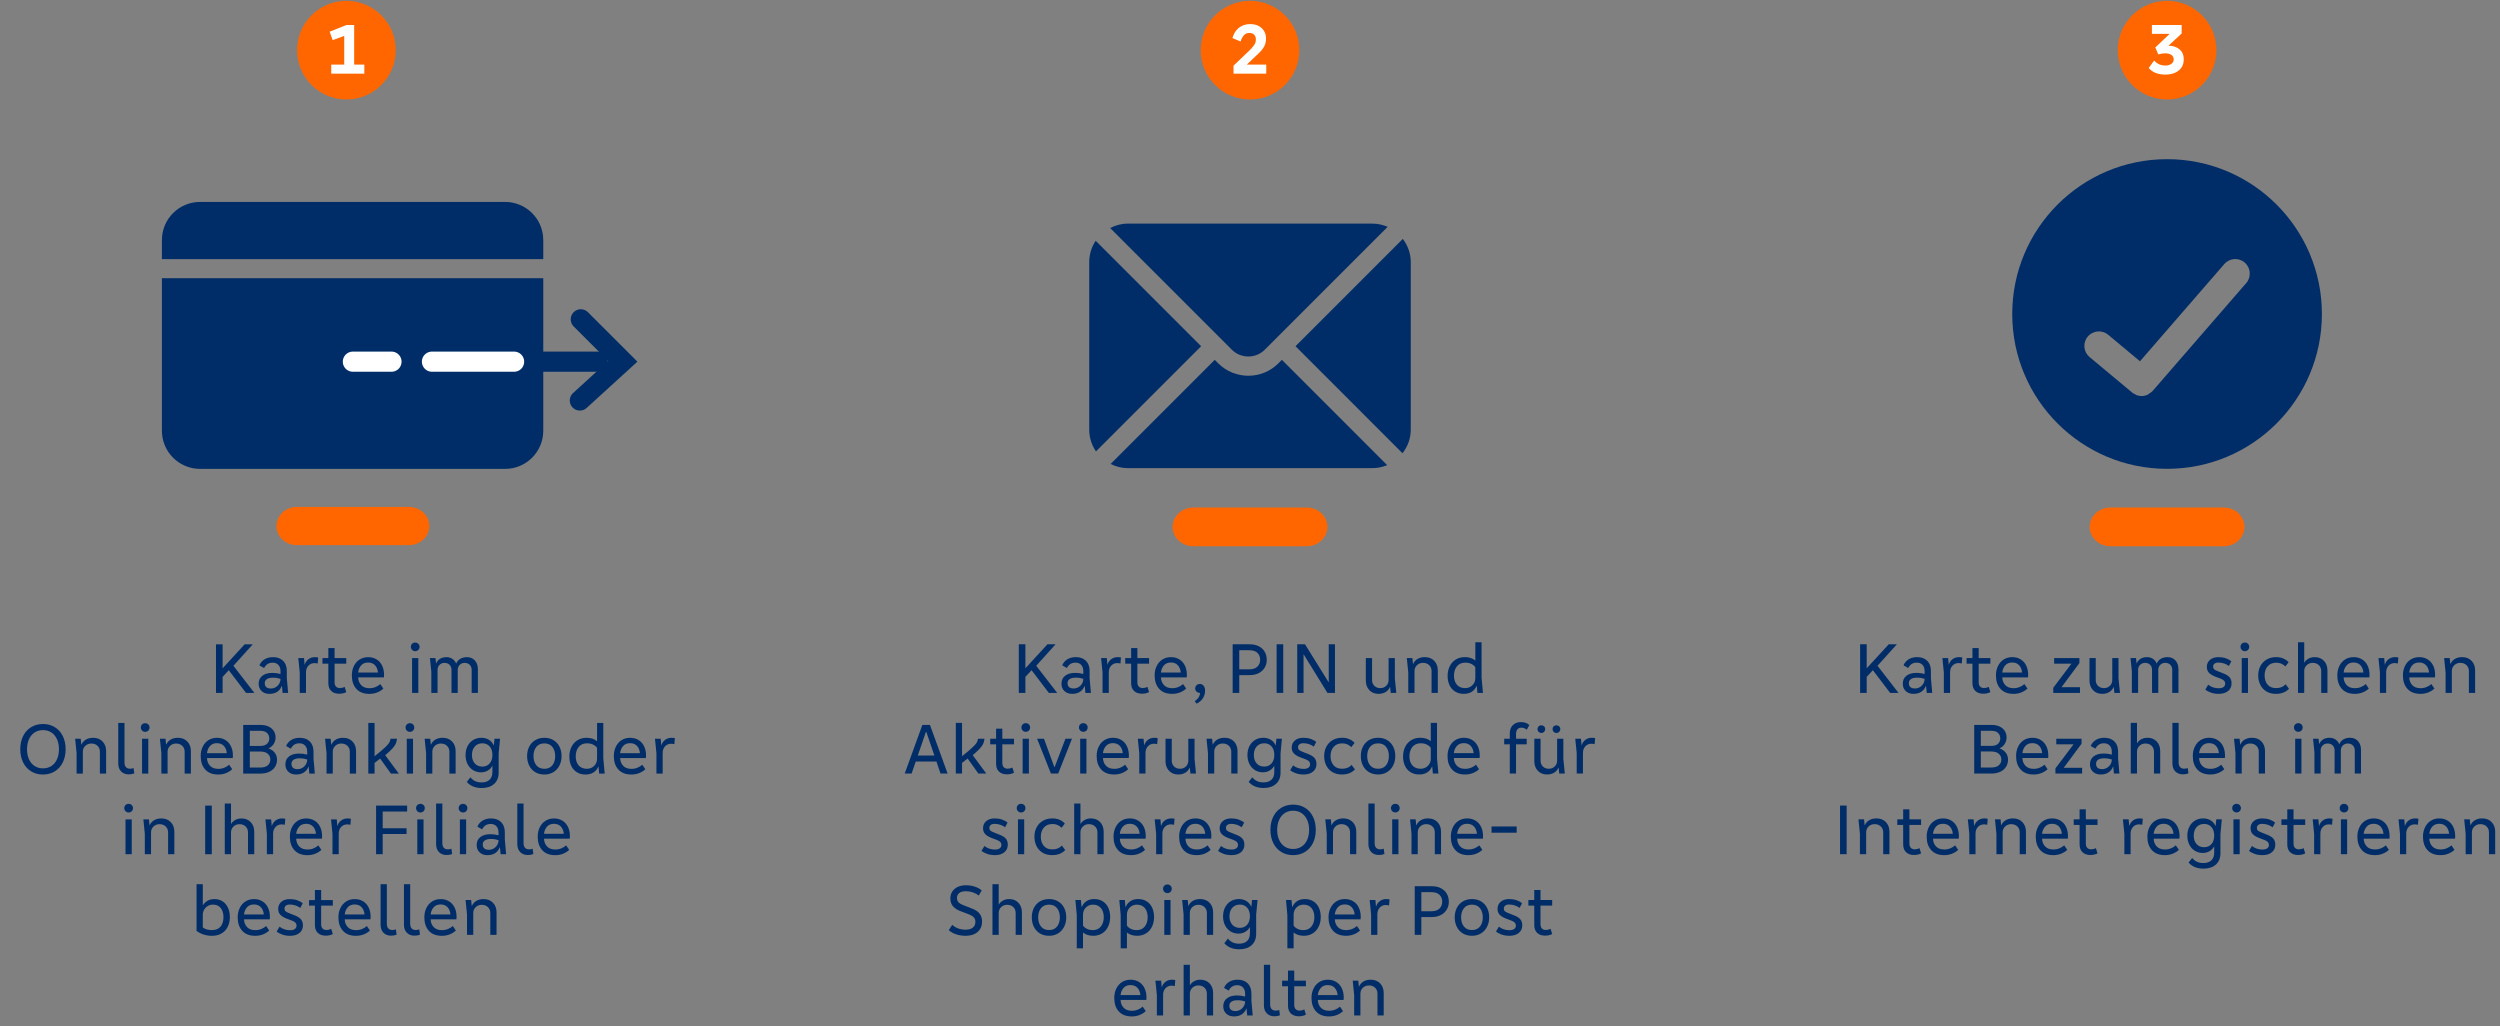 <?xml version="1.0" encoding="UTF-8"?>
<svg id="Ebene_1" data-name="Ebene 1" xmlns="http://www.w3.org/2000/svg" viewBox="0 0 1240 509">
  <rect x="0" y="0" width="1240" height="509" fill="#808080" stroke="none"/>
  <defs>
    <style>
      .cls-1 {
        fill: #002d67;
      }

      .cls-2, .cls-3, .cls-4 {
        fill: none;
        stroke-miterlimit: 10;
        stroke-width: 10px;
      }

      .cls-2, .cls-4 {
        stroke: #002d67;
      }

      .cls-5 {
        fill: #fff;
      }

      .cls-6 {
        fill: #f60;
      }

      .cls-3 {
        stroke: #fff;
      }

      .cls-3, .cls-4 {
        stroke-linecap: round;
      }

      .cls-7 {
        fill: #002d67;
      }
    </style>
  </defs>
  <path class="cls-6" d="M648.126,270.935h-56.251c-5.673,0-10.271-4.298-10.271-9.599h0c0-5.301,4.599-9.599,10.271-9.599h56.251c5.673,0,10.271,4.298,10.271,9.599h0c0,5.301-4.599,9.599-10.271,9.599Z"/>
  <g>
    <path class="cls-7" d="M1074.866,78.95c-42.412,0-76.794,34.382-76.794,76.794,0,42.412,34.382,76.794,76.794,76.794,42.412,0,76.794-34.382,76.794-76.794,0-42.412-34.382-76.794-76.794-76.794ZM1114.126,140.403l-46.355,53.442-.001.001-.001.001-.093.107c-.456.527-1.044.831-1.6,1.191-.302.196-.544.5-.868.646-.938.425-1.949.647-2.969.647-.827,0-1.652-.147-2.443-.432-.233-.084-.428-.264-.653-.373-.52-.251-1.051-.478-1.516-.864l-21.195-17.666c-3.056-2.545-3.468-7.087-.919-10.138,2.55-3.065,7.078-3.464,10.143-.923l15.773,13.147,41.822-48.216c2.615-3.009,7.162-3.328,10.152-.722,3.009,2.606,3.328,7.153.722,10.152Z"/>
    <path class="cls-6" d="M1102.992,270.935h-56.251c-5.673,0-10.271-4.298-10.271-9.599h0c0-5.301,4.599-9.599,10.271-9.599h56.251c5.673,0,10.271,4.298,10.271,9.599h0c0,5.301-4.599,9.599-10.271,9.599Z"/>
  </g>
  <g>
    <path class="cls-1" d="M126.176,343.695h-4.14l-8.566-11.268-3.06,3.312v7.956h-3.276v-24.12h3.276v11.916l10.942-11.916h4.031l-9.61,10.656,10.402,13.464Z"/>
    <path class="cls-1" d="M142.914,343.695h-2.736l-.324-3.42h-.108c-.48,1.248-1.242,2.208-2.286,2.88-1.043.672-2.321,1.008-3.833,1.008-1.608,0-2.898-.462-3.87-1.386-.972-.924-1.458-2.142-1.458-3.654,0-1.68.606-2.994,1.818-3.942,1.211-.948,2.885-1.422,5.021-1.422,1.319,0,2.651.18,3.995.54v-1.476c0-1.248-.348-2.25-1.043-3.006-.696-.756-1.62-1.134-2.772-1.134-1.032,0-1.89.216-2.574.648-.684.432-1.266,1.104-1.746,2.016l-2.34-1.332c.576-1.319,1.446-2.328,2.61-3.024,1.164-.696,2.549-1.044,4.157-1.044,2.136,0,3.81.612,5.021,1.836,1.211,1.224,1.818,2.904,1.818,5.04v3.492l.648,7.38ZM136.741,340.851c.732-.432,1.314-1.013,1.746-1.746.432-.732.648-1.53.648-2.394-.6-.192-1.188-.336-1.764-.432-.576-.096-1.26-.144-2.052-.144-1.272,0-2.256.234-2.952.702-.696.468-1.043,1.134-1.043,1.998,0,1.776,1.008,2.664,3.023,2.664.864,0,1.661-.216,2.394-.648Z"/>
    <path class="cls-1" d="M157.815,326.127l-.252,2.988c-.528-.144-1.056-.216-1.584-.216-1.224,0-2.231.426-3.023,1.278-.792.852-1.188,1.962-1.188,3.33v10.188h-3.095v-10.116l-.72-7.164h2.844l.288,3.24h.072c.312-1.104.918-1.998,1.818-2.682.9-.684,1.974-1.026,3.222-1.026.552,0,1.091.06,1.62.18Z"/>
    <path class="cls-1" d="M171.745,329.188h-5.795v9.216c0,.913.228,1.62.684,2.124.456.504,1.128.756,2.016.756.768,0,1.536-.192,2.304-.576l.792,2.592c-1.056.528-2.22.792-3.492.792-1.68,0-3-.456-3.959-1.368-.96-.912-1.439-2.208-1.439-3.888v-9.648h-2.916v-2.772h2.916v-4.968h3.095v4.968h5.795v2.772Z"/>
    <path class="cls-1" d="M190.427,335.991h-12.778c.048,1.536.545,2.814,1.494,3.834.948,1.021,2.322,1.53,4.122,1.53,1.056,0,2.052-.192,2.987-.576.936-.384,1.728-.876,2.376-1.476l1.512,2.232c-.816.792-1.824,1.428-3.023,1.908-1.2.48-2.496.72-3.888.72-2.808,0-4.961-.828-6.461-2.484-1.5-1.656-2.25-3.875-2.25-6.66,0-1.728.336-3.282,1.008-4.662.671-1.38,1.62-2.46,2.843-3.24,1.224-.779,2.64-1.17,4.248-1.17,1.583,0,2.975.373,4.175,1.116,1.2.744,2.118,1.782,2.754,3.114.635,1.332.954,2.862.954,4.59,0,.528-.024.936-.072,1.224ZM179.106,330.051c-.828.96-1.313,2.136-1.458,3.528h9.827c-.144-1.512-.636-2.718-1.476-3.618s-1.979-1.35-3.419-1.35c-1.488,0-2.646.48-3.474,1.44Z"/>
    <path class="cls-1" d="M204.41,322.365c-.42-.419-.63-.93-.63-1.53,0-.6.204-1.104.612-1.512.408-.408.923-.612,1.548-.612.624,0,1.139.204,1.548.612.408.408.612.913.612,1.512,0,.6-.204,1.11-.612,1.53-.409.42-.924.63-1.548.63-.6,0-1.11-.209-1.53-.63ZM207.487,343.695h-3.096v-17.28h3.096v17.28Z"/>
    <path class="cls-1" d="M235.545,327.604c.996,1.104,1.494,2.556,1.494,4.356v11.736h-3.095v-11.412c0-1.056-.318-1.902-.954-2.538-.636-.635-1.482-.954-2.538-.954-.984,0-1.8.33-2.448.99-.648.661-.972,1.494-.972,2.502v11.412h-3.096v-11.412c0-1.056-.318-1.902-.954-2.538-.636-.635-1.47-.954-2.502-.954-.984,0-1.806.324-2.465.972-.661.648-.99,1.488-.99,2.52v11.412h-3.095v-10.548l-.684-6.732h2.736l.288,2.628h.036c.456-1.008,1.116-1.776,1.98-2.304.864-.527,1.919-.792,3.167-.792,1.08,0,2.039.276,2.879.828.84.552,1.463,1.308,1.872,2.268h.108c.432-1.008,1.109-1.776,2.034-2.304.923-.527,1.998-.792,3.221-.792,1.656,0,2.981.552,3.978,1.656Z"/>
    <path class="cls-1" d="M11.461,365.083c.936-1.896,2.261-3.365,3.978-4.41,1.715-1.044,3.677-1.565,5.885-1.565,2.208,0,4.163.521,5.867,1.565,1.704,1.045,3.024,2.515,3.959,4.41.936,1.896,1.404,4.068,1.404,6.517,0,2.472-.468,4.656-1.404,6.552-.936,1.896-2.256,3.372-3.959,4.428-1.704,1.057-3.66,1.584-5.867,1.584-2.231,0-4.199-.527-5.903-1.584-1.704-1.056-3.024-2.531-3.959-4.428-.936-1.896-1.404-4.08-1.404-6.552,0-2.448.468-4.62,1.404-6.517ZM28.253,366.631c-.66-1.439-1.584-2.55-2.771-3.329-1.188-.78-2.574-1.171-4.158-1.171-1.583,0-2.969.391-4.157,1.171-1.188.779-2.112,1.89-2.771,3.329-.661,1.44-.99,3.097-.99,4.969,0,1.896.324,3.563.972,5.004.648,1.439,1.571,2.55,2.771,3.33,1.2.78,2.592,1.17,4.175,1.17,1.584,0,2.976-.39,4.176-1.17,1.199-.78,2.124-1.891,2.771-3.33.648-1.44.972-3.108.972-5.004,0-1.872-.33-3.528-.99-4.969Z"/>
    <path class="cls-1" d="M50.876,367.784c1.176,1.224,1.764,2.82,1.764,4.788v11.124h-3.096v-10.836c0-1.2-.396-2.178-1.188-2.934-.792-.757-1.812-1.135-3.06-1.135-1.2,0-2.202.391-3.005,1.17-.804.78-1.206,1.746-1.206,2.898v10.836h-3.096v-10.116l-.72-7.164h2.771l.288,2.916h.072c.504-1.104,1.254-1.943,2.25-2.52.996-.576,2.178-.864,3.545-.864,1.944,0,3.503.612,4.679,1.836Z"/>
    <path class="cls-1" d="M58.651,358.568h3.096v19.62c0,.984.234,1.746.702,2.286.468.54,1.146.81,2.034.81.671,0,1.26-.107,1.764-.324l.36,2.628c-.792.336-1.692.505-2.7.505-1.608,0-2.886-.486-3.833-1.458-.948-.973-1.422-2.311-1.422-4.015v-20.052Z"/>
    <path class="cls-1" d="M70.476,362.366c-.42-.42-.63-.93-.63-1.53,0-.6.204-1.104.612-1.512.408-.408.923-.612,1.548-.612.624,0,1.139.204,1.548.612.408.408.612.912.612,1.512,0,.601-.204,1.11-.612,1.53-.409.42-.924.63-1.548.63-.6,0-1.11-.21-1.53-.63ZM73.553,383.696h-3.096v-17.28h3.096v17.28Z"/>
    <path class="cls-1" d="M92.918,367.784c1.176,1.224,1.764,2.82,1.764,4.788v11.124h-3.096v-10.836c0-1.2-.396-2.178-1.188-2.934-.792-.757-1.812-1.135-3.06-1.135-1.2,0-2.202.391-3.005,1.17-.804.78-1.206,1.746-1.206,2.898v10.836h-3.096v-10.116l-.72-7.164h2.771l.288,2.916h.072c.504-1.104,1.254-1.943,2.25-2.52.996-.576,2.178-.864,3.545-.864,1.944,0,3.503.612,4.679,1.836Z"/>
    <path class="cls-1" d="M115.451,375.992h-12.778c.048,1.536.545,2.814,1.494,3.834.948,1.021,2.322,1.53,4.122,1.53,1.056,0,2.052-.192,2.987-.576.936-.384,1.728-.876,2.376-1.476l1.512,2.231c-.816.792-1.824,1.429-3.023,1.908-1.2.479-2.496.72-3.888.72-2.808,0-4.961-.828-6.461-2.483-1.5-1.656-2.25-3.876-2.25-6.66,0-1.729.336-3.282,1.008-4.662.671-1.38,1.62-2.46,2.843-3.24,1.224-.779,2.64-1.17,4.248-1.17,1.583,0,2.975.372,4.175,1.116,1.2.744,2.118,1.782,2.754,3.114.635,1.332.954,2.861.954,4.59,0,.528-.024.936-.072,1.224ZM104.13,370.052c-.828.96-1.313,2.136-1.458,3.527h9.827c-.144-1.512-.636-2.718-1.476-3.618-.84-.899-1.979-1.35-3.419-1.35-1.488,0-2.646.48-3.474,1.44Z"/>
    <path class="cls-1" d="M136.328,373.417c.72.973,1.08,2.106,1.08,3.402,0,1.272-.318,2.43-.954,3.474-.636,1.044-1.578,1.872-2.826,2.484-1.248.612-2.76.918-4.535.918h-8.459v-24.12h8.603c1.583,0,2.939.276,4.067.828,1.127.553,1.974,1.296,2.538,2.232.563.936.846,1.992.846,3.168,0,1.151-.3,2.208-.9,3.168-.6.96-1.464,1.704-2.591,2.231,1.368.504,2.412,1.242,3.131,2.214ZM123.91,362.492v7.488h5.219c1.487,0,2.597-.354,3.33-1.062.731-.707,1.098-1.589,1.098-2.646,0-1.104-.366-2.01-1.098-2.718-.732-.708-1.842-1.062-3.33-1.062h-5.219ZM128.985,380.708c1.728,0,3.011-.371,3.852-1.115.839-.744,1.26-1.692,1.26-2.845,0-1.151-.42-2.105-1.26-2.861-.84-.757-2.124-1.135-3.852-1.135h-5.075v7.956h5.075Z"/>
    <path class="cls-1" d="M156.161,383.696h-2.736l-.324-3.42h-.108c-.48,1.248-1.242,2.208-2.286,2.88-1.043.672-2.321,1.008-3.833,1.008-1.608,0-2.898-.462-3.87-1.386-.972-.924-1.458-2.142-1.458-3.654,0-1.68.606-2.993,1.818-3.941,1.211-.948,2.885-1.422,5.021-1.422,1.319,0,2.651.18,3.995.539v-1.476c0-1.247-.348-2.25-1.043-3.006-.696-.756-1.62-1.134-2.772-1.134-1.032,0-1.89.216-2.574.647-.684.433-1.266,1.104-1.746,2.017l-2.34-1.332c.576-1.32,1.446-2.328,2.61-3.024,1.164-.695,2.549-1.044,4.157-1.044,2.136,0,3.81.612,5.021,1.836,1.211,1.224,1.818,2.904,1.818,5.04v3.492l.648,7.38ZM149.988,380.852c.732-.433,1.314-1.014,1.746-1.746.432-.732.648-1.53.648-2.395-.6-.191-1.188-.335-1.764-.432-.576-.096-1.26-.144-2.052-.144-1.272,0-2.256.233-2.952.701-.696.469-1.043,1.135-1.043,1.998,0,1.776,1.008,2.664,3.023,2.664.864,0,1.661-.216,2.394-.647Z"/>
    <path class="cls-1" d="M174.842,367.784c1.176,1.224,1.764,2.82,1.764,4.788v11.124h-3.096v-10.836c0-1.2-.396-2.178-1.188-2.934-.792-.757-1.812-1.135-3.06-1.135-1.2,0-2.202.391-3.005,1.17-.804.78-1.206,1.746-1.206,2.898v10.836h-3.096v-10.116l-.72-7.164h2.771l.288,2.916h.072c.504-1.104,1.254-1.943,2.25-2.52.996-.576,2.178-.864,3.545-.864,1.944,0,3.503.612,4.679,1.836Z"/>
    <path class="cls-1" d="M193.883,383.696l-5.327-7.452-2.771,2.16v5.292h-3.096v-25.128h3.096v16.524c2.375-1.896,4.103-3.354,5.183-4.374,1.08-1.021,1.782-1.812,2.105-2.376.324-.564.534-1.206.63-1.927h3.204c-.096.913-.288,1.71-.576,2.395-.288.684-.828,1.47-1.62,2.357-.792.889-2.004,2.028-3.636,3.42l6.731,9.108h-3.923Z"/>
    <path class="cls-1" d="M201.784,362.366c-.42-.42-.63-.93-.63-1.53,0-.6.204-1.104.612-1.512.408-.408.923-.612,1.548-.612.624,0,1.139.204,1.548.612.408.408.612.912.612,1.512,0,.601-.204,1.11-.612,1.53-.409.42-.924.63-1.548.63-.6,0-1.11-.21-1.53-.63ZM204.861,383.696h-3.096v-17.28h3.096v17.28Z"/>
    <path class="cls-1" d="M224.226,367.784c1.176,1.224,1.764,2.82,1.764,4.788v11.124h-3.096v-10.836c0-1.2-.396-2.178-1.188-2.934-.792-.757-1.812-1.135-3.06-1.135-1.2,0-2.202.391-3.005,1.17-.804.78-1.206,1.746-1.206,2.898v10.836h-3.096v-10.116l-.72-7.164h2.771l.288,2.916h.072c.504-1.104,1.254-1.943,2.25-2.52.996-.576,2.178-.864,3.545-.864,1.944,0,3.503.612,4.679,1.836Z"/>
    <path class="cls-1" d="M245.283,366.416h2.736l-.684,7.272v9.54c0,2.376-.75,4.241-2.25,5.598-1.5,1.355-3.558,2.034-6.173,2.034-3.167,0-5.627-1.008-7.379-3.024l1.764-2.268c.744.864,1.56,1.5,2.448,1.908.888.407,1.931.611,3.131.611,1.68,0,2.994-.438,3.942-1.313.947-.877,1.421-2.178,1.421-3.906v-2.988h-.072c-.504.984-1.26,1.765-2.268,2.341-1.008.575-2.1.863-3.276.863-1.488,0-2.813-.359-3.977-1.08-1.165-.72-2.076-1.728-2.736-3.023-.66-1.296-.99-2.772-.99-4.428,0-1.704.336-3.204,1.008-4.5.671-1.297,1.602-2.305,2.79-3.024s2.538-1.08,4.049-1.08c1.392,0,2.622.318,3.689.954s1.877,1.566,2.43,2.79h.072l.324-3.276ZM242.872,378.673c.912-1.044,1.368-2.441,1.368-4.193,0-1.776-.45-3.187-1.35-4.23s-2.118-1.565-3.653-1.565c-1.561,0-2.808.528-3.744,1.584s-1.404,2.46-1.404,4.212.468,3.149,1.404,4.193c.936,1.045,2.183,1.566,3.744,1.566,1.512,0,2.723-.521,3.635-1.566Z"/>
    <path class="cls-1" d="M262.488,370.339c.696-1.367,1.692-2.441,2.988-3.222,1.296-.779,2.808-1.17,4.535-1.17,1.728,0,3.233.391,4.518,1.17,1.283.78,2.273,1.854,2.97,3.222.695,1.368,1.043,2.929,1.043,4.681,0,1.728-.354,3.288-1.062,4.68-.708,1.393-1.704,2.484-2.988,3.276-1.284.792-2.778,1.188-4.481,1.188-1.728,0-3.239-.391-4.535-1.17s-2.292-1.865-2.988-3.258c-.696-1.392-1.044-2.964-1.044-4.716s.348-3.312,1.044-4.681ZM273.988,370.484c-.924-1.176-2.25-1.764-3.978-1.764-1.728,0-3.06.582-3.995,1.745-.936,1.165-1.404,2.683-1.404,4.555s.468,3.39,1.404,4.554c.936,1.164,2.268,1.746,3.995,1.746,1.728,0,3.054-.588,3.978-1.764.923-1.176,1.386-2.688,1.386-4.536,0-1.848-.462-3.36-1.386-4.536Z"/>
    <path class="cls-1" d="M299.922,383.696h-2.736l-.324-3.456h-.108c-.504,1.224-1.291,2.185-2.358,2.88-1.068.696-2.394,1.044-3.978,1.044-1.656,0-3.09-.378-4.301-1.134-1.212-.756-2.136-1.806-2.771-3.15-.636-1.344-.954-2.892-.954-4.644s.348-3.336,1.044-4.752c.696-1.416,1.692-2.525,2.988-3.33,1.296-.804,2.795-1.206,4.5-1.206,2.135,0,3.875.564,5.219,1.692v-9.072h3.095v17.568l.684,7.56ZM294.685,379.898c.972-.948,1.458-2.143,1.458-3.582v-5.4c-.528-.695-1.212-1.242-2.052-1.638-.84-.396-1.812-.594-2.916-.594-1.8,0-3.186.606-4.158,1.817-.972,1.213-1.458,2.767-1.458,4.662,0,1.849.479,3.336,1.439,4.464.959,1.129,2.328,1.692,4.104,1.692,1.416,0,2.61-.474,3.582-1.422Z"/>
    <path class="cls-1" d="M320.368,375.992h-12.778c.048,1.536.545,2.814,1.494,3.834.948,1.021,2.322,1.53,4.122,1.53,1.056,0,2.052-.192,2.987-.576.936-.384,1.728-.876,2.376-1.476l1.512,2.231c-.816.792-1.824,1.429-3.023,1.908-1.2.479-2.496.72-3.888.72-2.808,0-4.961-.828-6.461-2.483-1.5-1.656-2.25-3.876-2.25-6.66,0-1.729.336-3.282,1.008-4.662.671-1.38,1.62-2.46,2.843-3.24,1.224-.779,2.64-1.17,4.248-1.17,1.583,0,2.975.372,4.175,1.116,1.2.744,2.118,1.782,2.754,3.114.635,1.332.954,2.861.954,4.59,0,.528-.024.936-.072,1.224ZM309.047,370.052c-.828.96-1.313,2.136-1.458,3.527h9.827c-.144-1.512-.636-2.718-1.476-3.618-.84-.899-1.979-1.35-3.419-1.35-1.488,0-2.646.48-3.474,1.44Z"/>
    <path class="cls-1" d="M334.729,366.127l-.252,2.988c-.528-.144-1.056-.216-1.584-.216-1.224,0-2.231.427-3.023,1.278s-1.188,1.962-1.188,3.329v10.188h-3.095v-10.116l-.72-7.164h2.844l.288,3.24h.072c.312-1.104.918-1.998,1.818-2.682.9-.685,1.974-1.026,3.222-1.026.552,0,1.091.061,1.62.18Z"/>
    <path class="cls-1" d="M62.268,402.366c-.42-.42-.63-.93-.63-1.53,0-.6.204-1.104.612-1.512.408-.408.923-.612,1.548-.612.624,0,1.139.204,1.548.612.408.408.612.912.612,1.512,0,.601-.204,1.11-.612,1.53-.409.42-.924.63-1.548.63-.6,0-1.11-.21-1.53-.63ZM65.346,423.696h-3.096v-17.28h3.096v17.28Z"/>
    <path class="cls-1" d="M84.71,407.784c1.176,1.224,1.764,2.82,1.764,4.788v11.124h-3.096v-10.836c0-1.2-.396-2.178-1.188-2.934-.792-.757-1.812-1.135-3.06-1.135-1.2,0-2.202.391-3.005,1.17-.804.78-1.206,1.746-1.206,2.898v10.836h-3.096v-10.116l-.72-7.164h2.771l.288,2.916h.072c.504-1.104,1.254-1.943,2.25-2.52.996-.576,2.178-.864,3.545-.864,1.944,0,3.503.612,4.679,1.836Z"/>
    <path class="cls-1" d="M105.047,423.696h-3.276v-24.12h3.276v24.12Z"/>
    <path class="cls-1" d="M124.358,407.784c1.164,1.224,1.746,2.809,1.746,4.752v11.16h-3.096v-10.836c0-1.2-.39-2.178-1.169-2.934-.78-.757-1.794-1.135-3.042-1.135-1.201,0-2.202.391-3.006,1.17-.804.78-1.206,1.746-1.206,2.898v10.836h-3.096v-25.128h3.096v10.044h.108c.383-.72,1.026-1.344,1.926-1.872.9-.527,1.961-.792,3.186-.792,1.872,0,3.389.612,4.553,1.836Z"/>
    <path class="cls-1" d="M141.51,406.127l-.252,2.988c-.528-.144-1.056-.216-1.584-.216-1.224,0-2.231.427-3.023,1.278s-1.188,1.962-1.188,3.329v10.188h-3.095v-10.116l-.72-7.164h2.844l.288,3.24h.072c.312-1.104.918-1.998,1.818-2.682.9-.685,1.974-1.026,3.222-1.026.552,0,1.091.061,1.62.18Z"/>
    <path class="cls-1" d="M159.688,415.992h-12.778c.048,1.536.545,2.814,1.494,3.834.948,1.021,2.322,1.53,4.122,1.53,1.056,0,2.052-.192,2.987-.576.936-.384,1.728-.876,2.376-1.476l1.512,2.231c-.816.792-1.824,1.429-3.023,1.908-1.2.479-2.496.72-3.888.72-2.808,0-4.961-.828-6.461-2.483-1.5-1.656-2.25-3.876-2.25-6.66,0-1.729.336-3.282,1.008-4.662.671-1.38,1.62-2.46,2.843-3.24,1.224-.779,2.64-1.17,4.248-1.17,1.583,0,2.975.372,4.175,1.116,1.2.744,2.118,1.782,2.754,3.114.635,1.332.954,2.861.954,4.59,0,.528-.024.936-.072,1.224ZM148.367,410.052c-.828.96-1.313,2.136-1.458,3.527h9.827c-.144-1.512-.636-2.718-1.476-3.618-.84-.899-1.979-1.35-3.419-1.35-1.488,0-2.646.48-3.474,1.44Z"/>
    <path class="cls-1" d="M174.049,406.127l-.252,2.988c-.528-.144-1.056-.216-1.584-.216-1.224,0-2.231.427-3.023,1.278s-1.188,1.962-1.188,3.329v10.188h-3.095v-10.116l-.72-7.164h2.844l.288,3.24h.072c.312-1.104.918-1.998,1.818-2.682.9-.685,1.974-1.026,3.222-1.026.552,0,1.091.061,1.62.18Z"/>
    <path class="cls-1" d="M201.944,399.576v2.952h-12.13v8.28h11.842v2.844h-11.842v10.044h-3.276v-24.12h15.406Z"/>
    <path class="cls-1" d="M207.001,402.366c-.42-.42-.63-.93-.63-1.53,0-.6.204-1.104.612-1.512.408-.408.923-.612,1.548-.612.624,0,1.139.204,1.548.612.408.408.612.912.612,1.512,0,.601-.204,1.11-.612,1.53-.409.42-.924.63-1.548.63-.6,0-1.11-.21-1.53-.63ZM210.079,423.696h-3.096v-17.28h3.096v17.28Z"/>
    <path class="cls-1" d="M216.306,398.568h3.096v19.62c0,.984.234,1.746.702,2.286.468.54,1.146.81,2.034.81.671,0,1.26-.107,1.764-.324l.36,2.628c-.792.336-1.692.505-2.7.505-1.608,0-2.886-.486-3.833-1.458-.948-.973-1.422-2.311-1.422-4.015v-20.052Z"/>
    <path class="cls-1" d="M228.13,402.366c-.42-.42-.63-.93-.63-1.53,0-.6.204-1.104.612-1.512.408-.408.923-.612,1.548-.612.624,0,1.139.204,1.548.612.408.408.612.912.612,1.512,0,.601-.204,1.11-.612,1.53-.409.42-.924.63-1.548.63-.6,0-1.11-.21-1.53-.63ZM231.208,423.696h-3.096v-17.28h3.096v17.28Z"/>
    <path class="cls-1" d="M251.041,423.696h-2.736l-.324-3.42h-.108c-.48,1.248-1.242,2.208-2.286,2.88-1.043.672-2.321,1.008-3.833,1.008-1.608,0-2.898-.462-3.87-1.386-.972-.924-1.458-2.142-1.458-3.654,0-1.68.606-2.993,1.818-3.941,1.211-.948,2.885-1.422,5.021-1.422,1.319,0,2.651.18,3.995.539v-1.476c0-1.247-.348-2.25-1.043-3.006-.696-.756-1.62-1.134-2.772-1.134-1.032,0-1.89.216-2.574.647-.684.433-1.266,1.104-1.746,2.017l-2.34-1.332c.576-1.32,1.446-2.328,2.61-3.024,1.164-.695,2.549-1.044,4.157-1.044,2.136,0,3.81.612,5.021,1.836,1.211,1.224,1.818,2.904,1.818,5.04v3.492l.648,7.38ZM244.868,420.852c.732-.433,1.314-1.014,1.746-1.746.432-.732.648-1.53.648-2.395-.6-.191-1.188-.335-1.764-.432-.576-.096-1.26-.144-2.052-.144-1.272,0-2.256.233-2.952.701-.696.469-1.043,1.135-1.043,1.998,0,1.776,1.008,2.664,3.023,2.664.864,0,1.661-.216,2.394-.647Z"/>
    <path class="cls-1" d="M256.583,398.568h3.096v19.62c0,.984.234,1.746.702,2.286.468.54,1.146.81,2.034.81.671,0,1.26-.107,1.764-.324l.36,2.628c-.792.336-1.692.505-2.7.505-1.608,0-2.886-.486-3.833-1.458-.948-.973-1.422-2.311-1.422-4.015v-20.052Z"/>
    <path class="cls-1" d="M282.608,415.992h-12.778c.048,1.536.545,2.814,1.494,3.834.948,1.021,2.322,1.53,4.122,1.53,1.056,0,2.052-.192,2.987-.576.936-.384,1.728-.876,2.376-1.476l1.512,2.231c-.816.792-1.824,1.429-3.023,1.908-1.2.479-2.496.72-3.888.72-2.808,0-4.961-.828-6.461-2.483-1.5-1.656-2.25-3.876-2.25-6.66,0-1.729.336-3.282,1.008-4.662.671-1.38,1.62-2.46,2.843-3.24,1.224-.779,2.64-1.17,4.248-1.17,1.583,0,2.975.372,4.175,1.116,1.2.744,2.118,1.782,2.754,3.114.635,1.332.954,2.861.954,4.59,0,.528-.024.936-.072,1.224ZM271.288,410.052c-.828.96-1.313,2.136-1.458,3.527h9.827c-.144-1.512-.636-2.718-1.476-3.618-.84-.899-1.979-1.35-3.419-1.35-1.488,0-2.646.48-3.474,1.44Z"/>
    <path class="cls-1" d="M110.446,447.1c1.152.769,2.034,1.824,2.646,3.168s.918,2.868.918,4.571c0,1.824-.348,3.438-1.044,4.843-.696,1.403-1.71,2.502-3.042,3.294-1.332.792-2.934,1.188-4.805,1.188-2.832,0-5.376-.804-7.631-2.412v-23.184h3.096v10.332h.108c.552-.84,1.29-1.542,2.214-2.106.923-.563,2.082-.846,3.474-.846,1.56,0,2.916.384,4.067,1.152ZM109.42,459.574c.948-1.164,1.422-2.729,1.422-4.698,0-1.848-.45-3.342-1.35-4.481s-2.19-1.71-3.869-1.71c-.913,0-1.752.222-2.52.666s-1.38,1.05-1.835,1.817c-.456.769-.684,1.62-.684,2.557v6.3c.624.456,1.29.786,1.998.99.708.204,1.554.306,2.538.306,1.919,0,3.353-.582,4.301-1.746Z"/>
    <path class="cls-1" d="M133.807,455.992h-12.778c.048,1.536.545,2.814,1.494,3.834.948,1.021,2.322,1.53,4.122,1.53,1.056,0,2.052-.192,2.987-.576.936-.384,1.728-.876,2.376-1.476l1.512,2.231c-.816.792-1.824,1.429-3.023,1.908-1.2.479-2.496.72-3.888.72-2.808,0-4.961-.828-6.461-2.483-1.5-1.656-2.25-3.876-2.25-6.66,0-1.729.336-3.282,1.008-4.662.671-1.38,1.62-2.46,2.843-3.24,1.224-.779,2.64-1.17,4.248-1.17,1.583,0,2.975.372,4.175,1.116,1.2.744,2.118,1.782,2.754,3.114.635,1.332.954,2.861.954,4.59,0,.528-.024.936-.072,1.224ZM122.486,450.052c-.828.96-1.313,2.136-1.458,3.527h9.827c-.144-1.512-.636-2.718-1.476-3.618-.84-.899-1.979-1.35-3.419-1.35-1.488,0-2.646.48-3.474,1.44Z"/>
    <path class="cls-1" d="M138.666,459.627c1.463,1.177,3.203,1.765,5.219,1.765,1.031,0,1.823-.204,2.375-.612.552-.408.828-.972.828-1.692,0-.575-.174-1.049-.521-1.422-.348-.371-.882-.702-1.602-.989l-2.952-1.116c-1.368-.552-2.382-1.194-3.042-1.926-.66-.732-.99-1.687-.99-2.862,0-1.392.516-2.544,1.548-3.456,1.031-.912,2.448-1.368,4.247-1.368,1.32,0,2.525.187,3.618.558,1.092.373,2.01.883,2.753,1.53l-1.224,2.304c-.648-.504-1.422-.911-2.322-1.224-.9-.312-1.842-.468-2.826-.468-.888,0-1.554.187-1.998.558-.444.373-.666.847-.666,1.422,0,.576.162,1.021.486,1.332.324.312.905.625,1.746.937l2.808,1.116c1.44.552,2.483,1.206,3.131,1.962s.972,1.758.972,3.006c0,1.584-.576,2.844-1.728,3.78-1.152.936-2.7,1.403-4.643,1.403-1.368,0-2.622-.192-3.762-.576-1.14-.383-2.105-.899-2.897-1.548l1.44-2.412Z"/>
    <path class="cls-1" d="M165.085,449.188h-5.795v9.216c0,.912.228,1.62.684,2.124.456.504,1.128.756,2.016.756.768,0,1.536-.191,2.304-.576l.792,2.592c-1.056.528-2.22.793-3.492.793-1.68,0-3-.456-3.959-1.368s-1.439-2.208-1.439-3.889v-9.647h-2.916v-2.772h2.916v-4.968h3.095v4.968h5.795v2.772Z"/>
    <path class="cls-1" d="M183.767,455.992h-12.778c.048,1.536.545,2.814,1.494,3.834.948,1.021,2.322,1.53,4.122,1.53,1.056,0,2.052-.192,2.987-.576.936-.384,1.728-.876,2.376-1.476l1.512,2.231c-.816.792-1.824,1.429-3.023,1.908-1.2.479-2.496.72-3.888.72-2.808,0-4.961-.828-6.461-2.483-1.5-1.656-2.25-3.876-2.25-6.66,0-1.729.336-3.282,1.008-4.662.671-1.38,1.62-2.46,2.843-3.24,1.224-.779,2.64-1.17,4.248-1.17,1.583,0,2.975.372,4.175,1.116,1.2.744,2.118,1.782,2.754,3.114.635,1.332.954,2.861.954,4.59,0,.528-.024.936-.072,1.224ZM172.446,450.052c-.828.96-1.313,2.136-1.458,3.527h9.827c-.144-1.512-.636-2.718-1.476-3.618-.84-.899-1.979-1.35-3.419-1.35-1.488,0-2.646.48-3.474,1.44Z"/>
    <path class="cls-1" d="M188.77,438.568h3.096v19.62c0,.984.234,1.746.702,2.286.468.54,1.146.81,2.034.81.671,0,1.26-.107,1.764-.324l.36,2.628c-.792.336-1.692.505-2.7.505-1.608,0-2.886-.486-3.833-1.458-.948-.973-1.422-2.311-1.422-4.015v-20.052Z"/>
    <path class="cls-1" d="M200.36,438.568h3.096v19.62c0,.984.234,1.746.702,2.286.468.54,1.146.81,2.034.81.671,0,1.26-.107,1.764-.324l.36,2.628c-.792.336-1.692.505-2.7.505-1.608,0-2.886-.486-3.833-1.458-.948-.973-1.422-2.311-1.422-4.015v-20.052Z"/>
    <path class="cls-1" d="M226.385,455.992h-12.778c.048,1.536.545,2.814,1.494,3.834.948,1.021,2.322,1.53,4.122,1.53,1.056,0,2.052-.192,2.987-.576.936-.384,1.728-.876,2.376-1.476l1.512,2.231c-.816.792-1.824,1.429-3.023,1.908-1.2.479-2.496.72-3.888.72-2.808,0-4.961-.828-6.461-2.483-1.5-1.656-2.25-3.876-2.25-6.66,0-1.729.336-3.282,1.008-4.662.671-1.38,1.62-2.46,2.843-3.24,1.224-.779,2.64-1.17,4.248-1.17,1.583,0,2.975.372,4.175,1.116,1.2.744,2.118,1.782,2.754,3.114.635,1.332.954,2.861.954,4.59,0,.528-.024.936-.072,1.224ZM215.064,450.052c-.828.96-1.313,2.136-1.458,3.527h9.827c-.144-1.512-.636-2.718-1.476-3.618-.84-.899-1.979-1.35-3.419-1.35-1.488,0-2.646.48-3.474,1.44Z"/>
    <path class="cls-1" d="M244.526,447.784c1.176,1.224,1.764,2.82,1.764,4.788v11.124h-3.096v-10.836c0-1.2-.396-2.178-1.188-2.934-.792-.757-1.812-1.135-3.06-1.135-1.2,0-2.202.391-3.005,1.17-.804.78-1.206,1.746-1.206,2.898v10.836h-3.096v-10.116l-.72-7.164h2.771l.288,2.916h.072c.504-1.104,1.254-1.943,2.25-2.52.996-.576,2.178-.864,3.545-.864,1.944,0,3.503.612,4.679,1.836Z"/>
  </g>
  <g>
    <path class="cls-1" d="M524.363,343.682h-4.14l-8.566-11.268-3.06,3.312v7.956h-3.276v-24.12h3.276v11.916l10.942-11.916h4.031l-9.61,10.656,10.402,13.464Z"/>
    <path class="cls-1" d="M541.101,343.682h-2.736l-.324-3.42h-.108c-.48,1.248-1.242,2.208-2.286,2.88-1.043.672-2.321,1.008-3.833,1.008-1.608,0-2.898-.462-3.87-1.386-.972-.924-1.458-2.142-1.458-3.654,0-1.68.606-2.994,1.818-3.942,1.211-.948,2.885-1.422,5.021-1.422,1.319,0,2.651.18,3.995.54v-1.476c0-1.248-.348-2.25-1.043-3.006-.696-.756-1.62-1.134-2.772-1.134-1.032,0-1.89.216-2.574.648-.684.432-1.266,1.104-1.746,2.016l-2.34-1.332c.576-1.319,1.446-2.328,2.61-3.024,1.164-.696,2.549-1.044,4.157-1.044,2.136,0,3.81.612,5.021,1.836,1.211,1.224,1.818,2.904,1.818,5.04v3.492l.648,7.38ZM534.927,340.837c.732-.432,1.314-1.013,1.746-1.746.432-.732.648-1.53.648-2.394-.6-.192-1.188-.336-1.764-.432-.576-.096-1.26-.144-2.052-.144-1.272,0-2.256.234-2.952.702-.696.468-1.043,1.134-1.043,1.998,0,1.776,1.008,2.664,3.023,2.664.864,0,1.661-.216,2.394-.648Z"/>
    <path class="cls-1" d="M556.002,326.114l-.252,2.988c-.528-.144-1.056-.216-1.584-.216-1.224,0-2.231.426-3.023,1.278-.792.852-1.188,1.962-1.188,3.33v10.188h-3.095v-10.116l-.72-7.164h2.844l.288,3.24h.072c.312-1.104.918-1.998,1.818-2.682.9-.684,1.974-1.026,3.222-1.026.552,0,1.091.06,1.62.18Z"/>
    <path class="cls-1" d="M569.932,329.174h-5.795v9.216c0,.913.228,1.62.684,2.124.456.504,1.128.756,2.016.756.768,0,1.536-.192,2.304-.576l.792,2.592c-1.056.528-2.22.792-3.492.792-1.68,0-3-.456-3.959-1.368-.96-.912-1.439-2.208-1.439-3.888v-9.648h-2.916v-2.772h2.916v-4.968h3.095v4.968h5.795v2.772Z"/>
    <path class="cls-1" d="M588.613,335.978h-12.778c.048,1.536.545,2.814,1.494,3.834.948,1.021,2.322,1.53,4.122,1.53,1.056,0,2.052-.192,2.987-.576.936-.384,1.728-.876,2.376-1.476l1.512,2.232c-.816.792-1.824,1.428-3.023,1.908-1.2.48-2.496.72-3.888.72-2.808,0-4.961-.828-6.461-2.484-1.5-1.656-2.25-3.875-2.25-6.66,0-1.728.336-3.282,1.008-4.662.671-1.38,1.62-2.46,2.843-3.24,1.224-.779,2.64-1.17,4.248-1.17,1.583,0,2.975.373,4.175,1.116,1.2.744,2.118,1.782,2.754,3.114.635,1.332.954,2.862.954,4.59,0,.528-.024.936-.072,1.224ZM577.292,330.038c-.828.96-1.313,2.136-1.458,3.528h9.827c-.144-1.512-.636-2.718-1.476-3.618s-1.979-1.35-3.419-1.35c-1.488,0-2.646.48-3.474,1.44Z"/>
    <path class="cls-1" d="M596.549,346.454c-.78,1.128-1.794,1.98-3.042,2.556l-.936-1.26c.839-.504,1.487-1.122,1.943-1.854.456-.732.684-1.47.684-2.214-.6,0-1.146-.198-1.638-.594-.492-.396-.738-.93-.738-1.602,0-.648.216-1.182.648-1.602.432-.42.983-.63,1.656-.63.743,0,1.361.288,1.854.864.492.576.738,1.38.738,2.412,0,1.488-.39,2.795-1.17,3.924Z"/>
    <path class="cls-1" d="M624.481,320.605c1.283.697,2.243,1.626,2.879,2.79.636,1.165.954,2.454.954,3.87,0,1.368-.324,2.628-.972,3.78-.648,1.152-1.614,2.077-2.897,2.772-1.284.696-2.85,1.044-4.697,1.044h-5.075v8.82h-3.276v-24.12h8.351c1.872,0,3.449.348,4.733,1.044ZM619.604,331.981c1.848,0,3.215-.456,4.104-1.368.887-.912,1.332-2.028,1.332-3.348,0-1.368-.438-2.502-1.313-3.402-.876-.9-2.25-1.35-4.122-1.35h-4.931v9.468h4.931Z"/>
    <path class="cls-1" d="M636.485,343.682h-3.276v-24.12h3.276v24.12Z"/>
    <path class="cls-1" d="M659.053,338.318v-18.756h3.095v24.12h-3.743l-11.734-19.044h-.108v19.044h-3.132v-24.12h3.852l11.663,18.756h.108Z"/>
    <path class="cls-1" d="M692.563,343.682h-2.771l-.288-2.916h-.072c-.504,1.104-1.242,1.944-2.214,2.52-.972.576-2.13.864-3.474.864-1.872,0-3.39-.612-4.553-1.836-1.164-1.224-1.746-2.808-1.746-4.752v-11.16h3.096v10.872c0,1.176.378,2.142,1.134,2.898.756.756,1.746,1.134,2.969,1.134,1.176,0,2.154-.384,2.934-1.152s1.17-1.728,1.17-2.88v-10.872h3.096v10.08l.72,7.2Z"/>
    <path class="cls-1" d="M711.388,327.77c1.176,1.224,1.764,2.82,1.764,4.788v11.124h-3.096v-10.836c0-1.2-.396-2.178-1.188-2.934s-1.812-1.134-3.06-1.134c-1.2,0-2.202.39-3.005,1.17-.804.78-1.206,1.746-1.206,2.898v10.836h-3.096v-10.116l-.72-7.164h2.771l.288,2.916h.072c.504-1.104,1.254-1.944,2.25-2.52.996-.576,2.178-.864,3.546-.864,1.943,0,3.503.612,4.679,1.836Z"/>
    <path class="cls-1" d="M735.541,343.682h-2.735l-.324-3.456h-.107c-.504,1.224-1.29,2.184-2.357,2.88-1.068.696-2.394,1.044-3.978,1.044-1.656,0-3.09-.378-4.302-1.134s-2.136-1.806-2.771-3.15c-.636-1.344-.954-2.892-.954-4.644,0-1.751.348-3.335,1.044-4.752.696-1.416,1.691-2.526,2.987-3.33,1.296-.804,2.796-1.206,4.5-1.206,2.136,0,3.875.564,5.219,1.692v-9.072h3.096v17.568l.684,7.56ZM730.304,339.884c.972-.948,1.457-2.142,1.457-3.582v-5.4c-.527-.696-1.212-1.242-2.052-1.638s-1.812-.594-2.915-.594c-1.8,0-3.186.606-4.157,1.818-.973,1.212-1.458,2.766-1.458,4.662,0,1.849.479,3.336,1.439,4.464.96,1.128,2.327,1.692,4.104,1.692,1.416,0,2.609-.474,3.582-1.422Z"/>
    <path class="cls-1" d="M470.012,383.681h-3.527l-2.016-5.976h-10.259l-2.051,5.976h-3.42l8.747-24.12h3.779l8.747,24.12ZM459.25,363.053l-4.031,11.7h8.243l-3.996-11.7h-.216Z"/>
    <path class="cls-1" d="M485.273,383.681l-5.327-7.452-2.771,2.16v5.292h-3.096v-25.128h3.096v16.524c2.375-1.896,4.103-3.354,5.183-4.374,1.08-1.021,1.782-1.812,2.105-2.376.324-.564.534-1.206.63-1.927h3.204c-.096.913-.288,1.71-.576,2.395-.288.684-.828,1.47-1.62,2.357-.792.889-2.004,2.028-3.636,3.42l6.731,9.108h-3.923Z"/>
    <path class="cls-1" d="M502.947,369.173h-5.795v9.216c0,.912.228,1.62.684,2.124.456.504,1.128.756,2.016.756.768,0,1.536-.191,2.304-.576l.792,2.592c-1.056.528-2.22.793-3.492.793-1.68,0-3-.456-3.959-1.368s-1.439-2.208-1.439-3.889v-9.647h-2.916v-2.772h2.916v-4.968h3.095v4.968h5.795v2.772Z"/>
    <path class="cls-1" d="M507.248,362.351c-.42-.42-.63-.93-.63-1.53,0-.6.204-1.104.612-1.512.408-.408.923-.612,1.548-.612.624,0,1.139.204,1.548.612.408.408.612.912.612,1.512,0,.601-.204,1.11-.612,1.53-.409.42-.924.63-1.548.63-.6,0-1.11-.21-1.53-.63ZM510.326,383.681h-3.096v-17.28h3.096v17.28Z"/>
    <path class="cls-1" d="M523.104,380.477l5.363-14.076h3.24l-6.839,17.28h-3.6l-6.875-17.28h3.42l5.147,14.076h.144Z"/>
    <path class="cls-1" d="M535.792,362.351c-.42-.42-.63-.93-.63-1.53,0-.6.204-1.104.612-1.512.408-.408.923-.612,1.548-.612.624,0,1.139.204,1.548.612.408.408.612.912.612,1.512,0,.601-.204,1.11-.612,1.53-.409.42-.924.63-1.548.63-.6,0-1.11-.21-1.53-.63ZM538.869,383.681h-3.096v-17.28h3.096v17.28Z"/>
    <path class="cls-1" d="M559.854,375.977h-12.778c.048,1.536.545,2.814,1.494,3.834.948,1.021,2.322,1.53,4.122,1.53,1.056,0,2.052-.192,2.987-.576.936-.384,1.728-.876,2.376-1.476l1.512,2.231c-.816.792-1.824,1.429-3.023,1.908-1.2.479-2.496.72-3.888.72-2.808,0-4.961-.828-6.461-2.483-1.5-1.656-2.25-3.876-2.25-6.66,0-1.729.336-3.282,1.008-4.662.671-1.38,1.62-2.46,2.843-3.24,1.224-.779,2.64-1.17,4.248-1.17,1.583,0,2.975.372,4.175,1.116,1.2.744,2.118,1.782,2.754,3.114.635,1.332.954,2.861.954,4.59,0,.528-.024.936-.072,1.224ZM548.533,370.038c-.828.96-1.313,2.136-1.458,3.527h9.827c-.144-1.512-.636-2.718-1.476-3.618-.84-.899-1.979-1.35-3.419-1.35-1.488,0-2.646.48-3.474,1.44Z"/>
    <path class="cls-1" d="M574.215,366.113l-.252,2.988c-.528-.144-1.056-.216-1.584-.216-1.224,0-2.231.427-3.023,1.278s-1.188,1.962-1.188,3.329v10.188h-3.095v-10.116l-.72-7.164h2.844l.288,3.24h.072c.312-1.104.918-1.998,1.818-2.682.9-.685,1.974-1.026,3.222-1.026.552,0,1.091.061,1.62.18Z"/>
    <path class="cls-1" d="M593.22,383.681h-2.771l-.288-2.916h-.072c-.504,1.104-1.242,1.944-2.214,2.52-.972.576-2.13.864-3.474.864-1.872,0-3.39-.611-4.553-1.836-1.164-1.224-1.746-2.808-1.746-4.752v-11.16h3.096v10.872c0,1.177.378,2.143,1.134,2.898s1.746,1.134,2.969,1.134c1.176,0,2.154-.384,2.934-1.152.78-.768,1.17-1.728,1.17-2.88v-10.872h3.096v10.08l.72,7.2Z"/>
    <path class="cls-1" d="M612.044,367.769c1.176,1.224,1.764,2.82,1.764,4.788v11.124h-3.096v-10.836c0-1.2-.396-2.178-1.188-2.934-.792-.757-1.812-1.135-3.06-1.135-1.2,0-2.202.391-3.005,1.17-.804.78-1.206,1.746-1.206,2.898v10.836h-3.096v-10.116l-.72-7.164h2.771l.288,2.916h.072c.504-1.104,1.254-1.943,2.25-2.52.996-.576,2.178-.864,3.545-.864,1.944,0,3.503.612,4.679,1.836Z"/>
    <path class="cls-1" d="M633.102,366.401h2.736l-.684,7.272v9.54c0,2.376-.75,4.241-2.25,5.598-1.5,1.355-3.558,2.034-6.173,2.034-3.167,0-5.627-1.008-7.379-3.024l1.764-2.268c.744.864,1.56,1.5,2.448,1.908.888.407,1.931.611,3.131.611,1.68,0,2.994-.438,3.942-1.313.947-.877,1.421-2.178,1.421-3.906v-2.988h-.072c-.504.984-1.26,1.765-2.268,2.341-1.008.575-2.1.863-3.276.863-1.488,0-2.813-.359-3.977-1.08-1.165-.72-2.076-1.728-2.736-3.023-.66-1.296-.99-2.772-.99-4.428,0-1.704.336-3.204,1.008-4.5.671-1.297,1.602-2.305,2.79-3.024s2.538-1.08,4.049-1.08c1.392,0,2.622.318,3.689.954s1.877,1.566,2.43,2.79h.072l.324-3.276ZM630.69,378.659c.912-1.044,1.368-2.441,1.368-4.193,0-1.776-.45-3.187-1.35-4.23s-2.118-1.565-3.653-1.565c-1.561,0-2.808.528-3.744,1.584s-1.404,2.46-1.404,4.212.468,3.149,1.404,4.193c.936,1.045,2.183,1.566,3.744,1.566,1.512,0,2.723-.521,3.635-1.566Z"/>
    <path class="cls-1" d="M641.38,379.613c1.463,1.177,3.203,1.765,5.219,1.765,1.031,0,1.823-.204,2.375-.612.552-.408.828-.972.828-1.692,0-.575-.174-1.049-.521-1.422-.348-.371-.882-.702-1.602-.989l-2.952-1.116c-1.368-.552-2.382-1.194-3.042-1.926-.66-.732-.99-1.687-.99-2.862,0-1.392.516-2.544,1.548-3.456,1.031-.912,2.448-1.368,4.247-1.368,1.32,0,2.525.187,3.618.558,1.092.373,2.01.883,2.753,1.53l-1.224,2.304c-.648-.504-1.422-.911-2.322-1.224-.9-.312-1.842-.468-2.826-.468-.888,0-1.554.187-1.998.558-.444.373-.666.847-.666,1.422,0,.576.162,1.021.486,1.332.324.312.905.625,1.746.937l2.808,1.116c1.44.552,2.483,1.206,3.131,1.962s.972,1.758.972,3.006c0,1.584-.576,2.844-1.728,3.78-1.152.936-2.7,1.403-4.643,1.403-1.368,0-2.622-.192-3.762-.576-1.14-.383-2.105-.899-2.897-1.548l1.44-2.412Z"/>
    <path class="cls-1" d="M670.248,370.578c-1.2-1.248-2.688-1.872-4.463-1.872-1.872,0-3.312.588-4.319,1.764s-1.512,2.688-1.512,4.536c0,1.872.491,3.39,1.476,4.554.984,1.164,2.388,1.746,4.211,1.746,2.04,0,3.623-.636,4.751-1.908l1.656,2.232c-1.56,1.68-3.72,2.52-6.479,2.52-1.8,0-3.36-.391-4.68-1.17-1.32-.779-2.334-1.865-3.042-3.258-.708-1.392-1.062-2.964-1.062-4.716s.366-3.312,1.098-4.681c.731-1.367,1.769-2.441,3.113-3.222,1.344-.779,2.903-1.17,4.68-1.17,2.543,0,4.607.841,6.191,2.521l-1.62,2.124Z"/>
    <path class="cls-1" d="M676.007,370.325c.696-1.367,1.692-2.441,2.988-3.222,1.296-.779,2.808-1.17,4.535-1.17,1.728,0,3.233.391,4.518,1.17,1.283.78,2.273,1.854,2.97,3.222.695,1.368,1.043,2.929,1.043,4.681,0,1.728-.354,3.288-1.062,4.68-.708,1.393-1.704,2.484-2.988,3.276-1.284.792-2.778,1.188-4.481,1.188-1.728,0-3.239-.391-4.535-1.17s-2.292-1.865-2.988-3.258c-.696-1.392-1.044-2.964-1.044-4.716s.348-3.312,1.044-4.681ZM687.508,370.469c-.924-1.176-2.25-1.764-3.978-1.764-1.728,0-3.06.582-3.995,1.745-.936,1.165-1.404,2.683-1.404,4.555s.468,3.39,1.404,4.554c.936,1.164,2.268,1.746,3.995,1.746,1.728,0,3.054-.588,3.978-1.764.923-1.176,1.386-2.688,1.386-4.536,0-1.848-.462-3.36-1.386-4.536Z"/>
    <path class="cls-1" d="M713.442,383.681h-2.736l-.324-3.456h-.107c-.504,1.224-1.289,2.185-2.357,2.88-1.068.696-2.394,1.044-3.978,1.044-1.656,0-3.09-.378-4.301-1.134-1.212-.756-2.136-1.806-2.771-3.15-.636-1.344-.954-2.892-.954-4.644s.348-3.336,1.044-4.752c.696-1.416,1.692-2.525,2.988-3.33,1.296-.804,2.795-1.206,4.5-1.206,2.135,0,3.875.564,5.219,1.692v-9.072h3.096v17.568l.684,7.56ZM708.206,379.883c.971-.948,1.457-2.143,1.457-3.582v-5.4c-.527-.695-1.213-1.242-2.053-1.638-.84-.396-1.812-.594-2.915-.594-1.8,0-3.186.606-4.158,1.817-.972,1.213-1.458,2.767-1.458,4.662,0,1.849.479,3.336,1.439,4.464.959,1.129,2.328,1.692,4.104,1.692,1.416,0,2.61-.474,3.583-1.422Z"/>
    <path class="cls-1" d="M733.887,375.977h-12.778c.048,1.536.546,2.814,1.494,3.834.947,1.021,2.321,1.53,4.121,1.53,1.056,0,2.052-.192,2.987-.576.937-.384,1.728-.876,2.376-1.476l1.512,2.231c-.816.792-1.824,1.429-3.023,1.908-1.2.479-2.496.72-3.888.72-2.808,0-4.962-.828-6.461-2.483-1.5-1.656-2.25-3.876-2.25-6.66,0-1.729.336-3.282,1.008-4.662s1.62-2.46,2.844-3.24c1.224-.779,2.64-1.17,4.247-1.17,1.584,0,2.976.372,4.176,1.116s2.117,1.782,2.754,3.114c.636,1.332.954,2.861.954,4.59,0,.528-.024.936-.072,1.224ZM722.567,370.038c-.828.96-1.314,2.136-1.458,3.527h9.826c-.144-1.512-.636-2.718-1.476-3.618-.84-.899-1.979-1.35-3.419-1.35-1.488,0-2.646.48-3.474,1.44Z"/>
    <path class="cls-1" d="M752.64,361.739c-.456.54-.685,1.327-.685,2.358v2.304h5.292v2.772h-5.292v14.508h-3.096v-14.508h-2.771v-2.772h2.771v-2.628c0-1.751.51-3.126,1.53-4.122,1.02-.995,2.346-1.494,3.978-1.494,1.8,0,3.191.492,4.175,1.477l-1.26,2.34c-.768-.696-1.644-1.044-2.627-1.044-.889,0-1.561.27-2.016.81Z"/>
    <path class="cls-1" d="M776.144,383.681h-2.771l-.288-2.916h-.072c-.504,1.104-1.241,1.944-2.213,2.52-.973.576-2.13.864-3.474.864-1.872,0-3.39-.611-4.554-1.836-1.164-1.224-1.746-2.808-1.746-4.752v-11.16h3.096v10.872c0,1.177.378,2.143,1.134,2.898s1.746,1.134,2.97,1.134c1.176,0,2.153-.384,2.934-1.152.779-.768,1.17-1.728,1.17-2.88v-10.872h3.096v10.08l.72,7.2ZM763.168,363c-.373-.372-.559-.834-.559-1.387,0-.527.18-.972.54-1.332.36-.359.815-.54,1.368-.54.527,0,.978.181,1.35.54.372.36.558.805.558,1.332,0,.528-.186.984-.558,1.368-.372.385-.822.576-1.35.576-.528,0-.979-.186-1.35-.558ZM770.619,362.981c-.372-.384-.558-.84-.558-1.368,0-.527.186-.972.558-1.332.372-.359.822-.54,1.35-.54.528,0,.984.181,1.368.54.384.36.576.805.576,1.332,0,.528-.192.984-.576,1.368-.384.385-.84.576-1.368.576-.527,0-.978-.191-1.35-.576Z"/>
    <path class="cls-1" d="M791.19,366.113l-.252,2.988c-.528-.144-1.057-.216-1.584-.216-1.224,0-2.231.427-3.023,1.278s-1.188,1.962-1.188,3.329v10.188h-3.096v-10.116l-.72-7.164h2.844l.287,3.24h.072c.312-1.104.918-1.998,1.817-2.682.9-.685,1.974-1.026,3.222-1.026.552,0,1.092.061,1.62.18Z"/>
    <path class="cls-1" d="M488.278,419.613c1.463,1.177,3.203,1.765,5.219,1.765,1.031,0,1.823-.204,2.375-.612.552-.408.828-.972.828-1.692,0-.575-.174-1.049-.521-1.422-.348-.371-.882-.702-1.602-.989l-2.952-1.116c-1.368-.552-2.382-1.194-3.042-1.926-.66-.732-.99-1.687-.99-2.862,0-1.392.516-2.544,1.548-3.456,1.031-.912,2.448-1.368,4.247-1.368,1.32,0,2.525.187,3.618.558,1.092.373,2.01.883,2.753,1.53l-1.224,2.304c-.648-.504-1.422-.911-2.322-1.224-.9-.312-1.842-.468-2.826-.468-.888,0-1.554.187-1.998.558-.444.373-.666.847-.666,1.422,0,.576.162,1.021.486,1.332.324.312.905.625,1.746.937l2.808,1.116c1.44.552,2.483,1.206,3.131,1.962s.972,1.758.972,3.006c0,1.584-.576,2.844-1.728,3.78-1.152.936-2.7,1.403-4.643,1.403-1.368,0-2.622-.192-3.762-.576-1.14-.383-2.105-.899-2.897-1.548l1.44-2.412Z"/>
    <path class="cls-1" d="M504.926,402.351c-.42-.42-.63-.93-.63-1.53,0-.6.204-1.104.612-1.512.408-.408.923-.612,1.548-.612.624,0,1.139.204,1.548.612.408.408.612.912.612,1.512,0,.601-.204,1.11-.612,1.53-.409.42-.924.63-1.548.63-.6,0-1.11-.21-1.53-.63ZM508.003,423.681h-3.096v-17.28h3.096v17.28Z"/>
    <path class="cls-1" d="M526.541,410.578c-1.2-1.248-2.688-1.872-4.463-1.872-1.872,0-3.312.588-4.319,1.764s-1.512,2.688-1.512,4.536c0,1.872.491,3.39,1.476,4.554.984,1.164,2.388,1.746,4.211,1.746,2.04,0,3.623-.636,4.751-1.908l1.656,2.232c-1.56,1.68-3.72,2.52-6.479,2.52-1.8,0-3.36-.391-4.68-1.17-1.32-.779-2.334-1.865-3.042-3.258-.708-1.392-1.062-2.964-1.062-4.716s.366-3.312,1.098-4.681c.731-1.367,1.769-2.441,3.113-3.222,1.344-.779,2.903-1.17,4.68-1.17,2.543,0,4.607.841,6.191,2.521l-1.62,2.124Z"/>
    <path class="cls-1" d="M545.672,407.769c1.164,1.224,1.746,2.809,1.746,4.752v11.16h-3.096v-10.836c0-1.2-.39-2.178-1.169-2.934-.78-.757-1.794-1.135-3.042-1.135-1.201,0-2.202.391-3.006,1.17-.804.78-1.206,1.746-1.206,2.898v10.836h-3.096v-25.128h3.096v10.044h.108c.383-.72,1.026-1.344,1.926-1.872.9-.527,1.961-.792,3.186-.792,1.872,0,3.389.612,4.553,1.836Z"/>
    <path class="cls-1" d="M568.223,415.977h-12.778c.048,1.536.545,2.814,1.494,3.834.948,1.021,2.322,1.53,4.122,1.53,1.056,0,2.052-.192,2.987-.576.936-.384,1.728-.876,2.376-1.476l1.512,2.231c-.816.792-1.824,1.429-3.023,1.908-1.2.479-2.496.72-3.888.72-2.808,0-4.961-.828-6.461-2.483-1.5-1.656-2.25-3.876-2.25-6.66,0-1.729.336-3.282,1.008-4.662.671-1.38,1.62-2.46,2.843-3.24,1.224-.779,2.64-1.17,4.248-1.17,1.583,0,2.975.372,4.175,1.116,1.2.744,2.118,1.782,2.754,3.114.635,1.332.954,2.861.954,4.59,0,.528-.024.936-.072,1.224ZM556.902,410.038c-.828.96-1.313,2.136-1.458,3.527h9.827c-.144-1.512-.636-2.718-1.476-3.618-.84-.899-1.979-1.35-3.419-1.35-1.488,0-2.646.48-3.474,1.44Z"/>
    <path class="cls-1" d="M582.584,406.113l-.252,2.988c-.528-.144-1.056-.216-1.584-.216-1.224,0-2.231.427-3.023,1.278s-1.188,1.962-1.188,3.329v10.188h-3.095v-10.116l-.72-7.164h2.844l.288,3.24h.072c.312-1.104.918-1.998,1.818-2.682.9-.685,1.974-1.026,3.222-1.026.552,0,1.091.061,1.62.18Z"/>
    <path class="cls-1" d="M600.762,415.977h-12.778c.048,1.536.545,2.814,1.494,3.834.948,1.021,2.322,1.53,4.122,1.53,1.056,0,2.052-.192,2.987-.576.936-.384,1.728-.876,2.376-1.476l1.512,2.231c-.816.792-1.824,1.429-3.023,1.908-1.2.479-2.496.72-3.888.72-2.808,0-4.961-.828-6.461-2.483-1.5-1.656-2.25-3.876-2.25-6.66,0-1.729.336-3.282,1.008-4.662.671-1.38,1.62-2.46,2.843-3.24,1.224-.779,2.64-1.17,4.248-1.17,1.583,0,2.975.372,4.175,1.116,1.2.744,2.118,1.782,2.754,3.114.635,1.332.954,2.861.954,4.59,0,.528-.024.936-.072,1.224ZM589.441,410.038c-.828.96-1.313,2.136-1.458,3.527h9.827c-.144-1.512-.636-2.718-1.476-3.618-.84-.899-1.979-1.35-3.419-1.35-1.488,0-2.646.48-3.474,1.44Z"/>
    <path class="cls-1" d="M605.621,419.613c1.463,1.177,3.203,1.765,5.219,1.765,1.031,0,1.823-.204,2.375-.612.552-.408.828-.972.828-1.692,0-.575-.174-1.049-.521-1.422-.348-.371-.882-.702-1.602-.989l-2.952-1.116c-1.368-.552-2.382-1.194-3.042-1.926-.66-.732-.99-1.687-.99-2.862,0-1.392.516-2.544,1.548-3.456,1.031-.912,2.448-1.368,4.247-1.368,1.32,0,2.525.187,3.618.558,1.092.373,2.01.883,2.753,1.53l-1.224,2.304c-.648-.504-1.422-.911-2.322-1.224-.9-.312-1.842-.468-2.826-.468-.888,0-1.554.187-1.998.558-.444.373-.666.847-.666,1.422,0,.576.162,1.021.486,1.332.324.312.905.625,1.746.937l2.808,1.116c1.44.552,2.483,1.206,3.131,1.962s.972,1.758.972,3.006c0,1.584-.576,2.844-1.728,3.78-1.152.936-2.7,1.403-4.643,1.403-1.368,0-2.622-.192-3.762-.576-1.14-.383-2.105-.899-2.897-1.548l1.44-2.412Z"/>
    <path class="cls-1" d="M631.536,405.069c.936-1.896,2.261-3.365,3.978-4.41,1.715-1.044,3.677-1.565,5.885-1.565,2.208,0,4.163.521,5.867,1.565,1.704,1.045,3.024,2.515,3.959,4.41.936,1.896,1.404,4.068,1.404,6.517,0,2.472-.468,4.656-1.404,6.552-.936,1.896-2.256,3.372-3.959,4.428-1.704,1.057-3.66,1.584-5.867,1.584-2.231,0-4.199-.527-5.903-1.584-1.704-1.056-3.024-2.531-3.959-4.428-.936-1.896-1.404-4.08-1.404-6.552,0-2.448.468-4.62,1.404-6.517ZM648.327,406.617c-.66-1.439-1.584-2.55-2.771-3.329-1.188-.78-2.574-1.171-4.158-1.171-1.583,0-2.969.391-4.157,1.171-1.188.779-2.112,1.89-2.771,3.329-.661,1.44-.99,3.097-.99,4.969,0,1.896.324,3.563.972,5.004.648,1.439,1.571,2.55,2.771,3.33,1.2.78,2.592,1.17,4.175,1.17,1.584,0,2.976-.39,4.176-1.17,1.199-.78,2.124-1.891,2.771-3.33.648-1.44.972-3.108.972-5.004,0-1.872-.33-3.528-.99-4.969Z"/>
    <path class="cls-1" d="M670.95,407.769c1.176,1.224,1.764,2.82,1.764,4.788v11.124h-3.096v-10.836c0-1.2-.396-2.178-1.188-2.934-.792-.757-1.812-1.135-3.06-1.135-1.2,0-2.202.391-3.005,1.17-.804.78-1.206,1.746-1.206,2.898v10.836h-3.096v-10.116l-.72-7.164h2.771l.288,2.916h.072c.504-1.104,1.254-1.943,2.25-2.52.996-.576,2.178-.864,3.545-.864,1.944,0,3.503.612,4.679,1.836Z"/>
    <path class="cls-1" d="M678.725,398.553h3.096v19.62c0,.984.234,1.746.702,2.286.468.54,1.146.81,2.034.81.671,0,1.26-.107,1.764-.324l.36,2.628c-.792.336-1.692.505-2.7.505-1.608,0-2.886-.486-3.833-1.458-.948-.973-1.422-2.311-1.422-4.015v-20.052Z"/>
    <path class="cls-1" d="M690.55,402.351c-.42-.42-.63-.93-.63-1.53,0-.6.204-1.104.612-1.512.408-.408.923-.612,1.548-.612.624,0,1.139.204,1.548.612.408.408.612.912.612,1.512,0,.601-.204,1.11-.612,1.53-.409.42-.924.63-1.548.63-.6,0-1.11-.21-1.53-.63ZM693.627,423.681h-3.096v-17.28h3.096v17.28Z"/>
    <path class="cls-1" d="M712.993,407.769c1.176,1.224,1.764,2.82,1.764,4.788v11.124h-3.096v-10.836c0-1.2-.396-2.178-1.188-2.934-.793-.757-1.812-1.135-3.061-1.135-1.199,0-2.201.391-3.005,1.17-.804.78-1.206,1.746-1.206,2.898v10.836h-3.096v-10.116l-.72-7.164h2.771l.288,2.916h.072c.504-1.104,1.254-1.943,2.25-2.52.996-.576,2.178-.864,3.545-.864,1.943,0,3.504.612,4.68,1.836Z"/>
    <path class="cls-1" d="M735.526,415.977h-12.778c.048,1.536.546,2.814,1.494,3.834.947,1.021,2.321,1.53,4.121,1.53,1.056,0,2.052-.192,2.987-.576.937-.384,1.728-.876,2.376-1.476l1.512,2.231c-.816.792-1.824,1.429-3.023,1.908-1.2.479-2.496.72-3.888.72-2.808,0-4.962-.828-6.461-2.483-1.5-1.656-2.25-3.876-2.25-6.66,0-1.729.336-3.282,1.008-4.662s1.62-2.46,2.844-3.24c1.224-.779,2.64-1.17,4.247-1.17,1.584,0,2.976.372,4.176,1.116s2.117,1.782,2.754,3.114c.636,1.332.954,2.861.954,4.59,0,.528-.024.936-.072,1.224ZM724.206,410.038c-.828.96-1.314,2.136-1.458,3.527h9.826c-.144-1.512-.636-2.718-1.476-3.618-.84-.899-1.979-1.35-3.419-1.35-1.488,0-2.646.48-3.474,1.44Z"/>
    <path class="cls-1" d="M752.263,413.025h-12.454v-3.096h12.454v3.096Z"/>
    <path class="cls-1" d="M472.314,458.713c.768.744,1.722,1.332,2.862,1.764,1.14.432,2.394.648,3.761.648,1.584,0,2.79-.348,3.618-1.044.828-.696,1.242-1.644,1.242-2.845,0-.911-.264-1.655-.792-2.231-.528-.576-1.32-1.067-2.376-1.477l-4.283-1.62c-1.632-.623-2.868-1.439-3.708-2.447-.84-1.008-1.26-2.305-1.26-3.889,0-1.199.3-2.291.9-3.275.6-.984,1.481-1.765,2.646-2.34,1.164-.576,2.574-.864,4.229-.864,1.56,0,3.005.222,4.337.666,1.332.444,2.478,1.074,3.438,1.89l-1.476,2.557c-.816-.672-1.782-1.2-2.897-1.584s-2.25-.576-3.401-.576c-1.488,0-2.61.3-3.366.899-.756.601-1.134,1.404-1.134,2.412,0,.889.252,1.608.756,2.16.504.553,1.332,1.044,2.484,1.476l4.067,1.585c1.775.672,3.078,1.523,3.905,2.556.828,1.032,1.242,2.353,1.242,3.96,0,2.16-.732,3.876-2.195,5.147-1.464,1.272-3.42,1.908-5.867,1.908-1.776,0-3.39-.246-4.841-.737-1.452-.492-2.658-1.183-3.618-2.07l1.728-2.628Z"/>
    <path class="cls-1" d="M505.124,447.769c1.164,1.224,1.746,2.809,1.746,4.752v11.16h-3.096v-10.836c0-1.2-.39-2.178-1.169-2.934-.78-.757-1.794-1.135-3.042-1.135-1.201,0-2.202.391-3.006,1.17-.804.78-1.206,1.746-1.206,2.898v10.836h-3.096v-25.128h3.096v10.044h.108c.383-.72,1.026-1.344,1.926-1.872.9-.527,1.961-.792,3.186-.792,1.872,0,3.389.612,4.553,1.836Z"/>
    <path class="cls-1" d="M512.809,450.325c.696-1.367,1.692-2.441,2.988-3.222,1.296-.779,2.808-1.17,4.535-1.17,1.728,0,3.233.391,4.518,1.17,1.283.78,2.273,1.854,2.97,3.222.695,1.368,1.043,2.929,1.043,4.681,0,1.728-.354,3.288-1.062,4.68-.708,1.393-1.704,2.484-2.988,3.276-1.284.792-2.778,1.188-4.481,1.188-1.728,0-3.239-.391-4.535-1.17s-2.292-1.865-2.988-3.258c-.696-1.392-1.044-2.964-1.044-4.716s.348-3.312,1.044-4.681ZM524.309,450.469c-.924-1.176-2.25-1.764-3.978-1.764-1.728,0-3.06.582-3.995,1.745-.936,1.165-1.404,2.683-1.404,4.555s.468,3.39,1.404,4.554c.936,1.164,2.268,1.746,3.995,1.746,1.728,0,3.054-.588,3.978-1.764.923-1.176,1.386-2.688,1.386-4.536,0-1.848-.462-3.36-1.386-4.536Z"/>
    <path class="cls-1" d="M546.985,447.067c1.188.756,2.094,1.807,2.718,3.15.624,1.345.936,2.893.936,4.644,0,1.753-.342,3.337-1.026,4.752-.684,1.417-1.662,2.526-2.934,3.33-1.272.804-2.748,1.206-4.427,1.206-2.04,0-3.732-.54-5.076-1.62v7.849h-3.095v-16.416l-.684-7.561h2.736l.324,3.456h.108c.504-1.224,1.278-2.184,2.322-2.88,1.044-.695,2.333-1.044,3.87-1.044,1.631,0,3.042.378,4.229,1.134ZM546.05,459.523c.948-1.211,1.422-2.741,1.422-4.59,0-1.872-.468-3.378-1.404-4.518-.936-1.14-2.256-1.71-3.959-1.71-1.392,0-2.562.474-3.51,1.422-.948.948-1.422,2.154-1.422,3.618v5.363c.504.696,1.17,1.242,1.998,1.639.828.396,1.782.594,2.861.594,1.728,0,3.065-.606,4.014-1.818Z"/>
    <path class="cls-1" d="M568.762,447.067c1.188.756,2.094,1.807,2.718,3.15.624,1.345.936,2.893.936,4.644,0,1.753-.342,3.337-1.026,4.752-.684,1.417-1.662,2.526-2.934,3.33-1.272.804-2.748,1.206-4.427,1.206-2.04,0-3.732-.54-5.076-1.62v7.849h-3.095v-16.416l-.684-7.561h2.736l.324,3.456h.108c.504-1.224,1.278-2.184,2.322-2.88,1.044-.695,2.333-1.044,3.87-1.044,1.631,0,3.042.378,4.229,1.134ZM567.826,459.523c.948-1.211,1.422-2.741,1.422-4.59,0-1.872-.468-3.378-1.404-4.518-.936-1.14-2.256-1.71-3.959-1.71-1.392,0-2.562.474-3.51,1.422-.948.948-1.422,2.154-1.422,3.618v5.363c.504.696,1.17,1.242,1.998,1.639.828.396,1.782.594,2.861.594,1.728,0,3.065-.606,4.014-1.818Z"/>
    <path class="cls-1" d="M577.508,442.351c-.42-.42-.63-.93-.63-1.53,0-.6.204-1.104.612-1.512.408-.408.923-.612,1.548-.612.624,0,1.139.204,1.548.612.408.408.612.912.612,1.512,0,.601-.204,1.11-.612,1.53-.409.42-.924.63-1.548.63-.6,0-1.11-.21-1.53-.63ZM580.586,463.681h-3.096v-17.28h3.096v17.28Z"/>
    <path class="cls-1" d="M599.951,447.769c1.176,1.224,1.764,2.82,1.764,4.788v11.124h-3.096v-10.836c0-1.2-.396-2.178-1.188-2.934-.792-.757-1.812-1.135-3.06-1.135-1.2,0-2.202.391-3.005,1.17-.804.78-1.206,1.746-1.206,2.898v10.836h-3.096v-10.116l-.72-7.164h2.771l.288,2.916h.072c.504-1.104,1.254-1.943,2.25-2.52.996-.576,2.178-.864,3.545-.864,1.944,0,3.503.612,4.679,1.836Z"/>
    <path class="cls-1" d="M621.008,446.401h2.736l-.684,7.272v9.54c0,2.376-.75,4.241-2.25,5.598-1.5,1.355-3.558,2.034-6.173,2.034-3.167,0-5.627-1.008-7.379-3.024l1.764-2.268c.744.864,1.56,1.5,2.448,1.908.888.407,1.931.611,3.131.611,1.68,0,2.994-.438,3.942-1.313.947-.877,1.421-2.178,1.421-3.906v-2.988h-.072c-.504.984-1.26,1.765-2.268,2.341-1.008.575-2.1.863-3.276.863-1.488,0-2.813-.359-3.977-1.08-1.165-.72-2.076-1.728-2.736-3.023-.66-1.296-.99-2.772-.99-4.428,0-1.704.336-3.204,1.008-4.5.671-1.297,1.602-2.305,2.79-3.024s2.538-1.08,4.049-1.08c1.392,0,2.622.318,3.689.954s1.877,1.566,2.43,2.79h.072l.324-3.276ZM618.596,458.659c.912-1.044,1.368-2.441,1.368-4.193,0-1.776-.45-3.187-1.35-4.23s-2.118-1.565-3.653-1.565c-1.561,0-2.808.528-3.744,1.584s-1.404,2.46-1.404,4.212.468,3.149,1.404,4.193c.936,1.045,2.183,1.566,3.744,1.566,1.512,0,2.723-.521,3.635-1.566Z"/>
    <path class="cls-1" d="M651.44,447.067c1.188.756,2.094,1.807,2.718,3.15.624,1.345.936,2.893.936,4.644,0,1.753-.342,3.337-1.026,4.752-.684,1.417-1.662,2.526-2.934,3.33-1.272.804-2.748,1.206-4.427,1.206-2.04,0-3.732-.54-5.076-1.62v7.849h-3.095v-16.416l-.684-7.561h2.736l.324,3.456h.108c.504-1.224,1.278-2.184,2.322-2.88,1.044-.695,2.333-1.044,3.87-1.044,1.631,0,3.042.378,4.229,1.134ZM650.504,459.523c.948-1.211,1.422-2.741,1.422-4.59,0-1.872-.468-3.378-1.404-4.518-.936-1.14-2.256-1.71-3.959-1.71-1.392,0-2.562.474-3.51,1.422-.948.948-1.422,2.154-1.422,3.618v5.363c.504.696,1.17,1.242,1.998,1.639.828.396,1.782.594,2.861.594,1.728,0,3.065-.606,4.014-1.818Z"/>
    <path class="cls-1" d="M674.854,455.977h-12.778c.048,1.536.545,2.814,1.494,3.834.948,1.021,2.322,1.53,4.122,1.53,1.056,0,2.052-.192,2.987-.576.936-.384,1.728-.876,2.376-1.476l1.512,2.231c-.816.792-1.824,1.429-3.023,1.908-1.2.479-2.496.72-3.888.72-2.808,0-4.961-.828-6.461-2.483-1.5-1.656-2.25-3.876-2.25-6.66,0-1.729.336-3.282,1.008-4.662.671-1.38,1.62-2.46,2.843-3.24,1.224-.779,2.64-1.17,4.248-1.17,1.583,0,2.975.372,4.175,1.116,1.2.744,2.118,1.782,2.754,3.114.635,1.332.954,2.861.954,4.59,0,.528-.024.936-.072,1.224ZM663.534,450.038c-.828.96-1.313,2.136-1.458,3.527h9.827c-.144-1.512-.636-2.718-1.476-3.618-.84-.899-1.979-1.35-3.419-1.35-1.488,0-2.646.48-3.474,1.44Z"/>
    <path class="cls-1" d="M689.216,446.113l-.252,2.988c-.528-.144-1.056-.216-1.584-.216-1.224,0-2.231.427-3.023,1.278s-1.188,1.962-1.188,3.329v10.188h-3.095v-10.116l-.72-7.164h2.844l.288,3.24h.072c.312-1.104.918-1.998,1.818-2.682.9-.685,1.974-1.026,3.222-1.026.552,0,1.091.061,1.62.18Z"/>
    <path class="cls-1" d="M714.79,440.605c1.284.696,2.244,1.626,2.88,2.79s.954,2.454.954,3.87c0,1.368-.324,2.628-.972,3.78-.648,1.151-1.614,2.076-2.898,2.771-1.283.696-2.85,1.044-4.697,1.044h-5.075v8.82h-3.276v-24.12h8.351c1.872,0,3.45.349,4.733,1.044ZM709.913,451.981c1.848,0,3.215-.455,4.104-1.368.888-.911,1.332-2.027,1.332-3.348,0-1.368-.438-2.502-1.314-3.402-.876-.899-2.249-1.35-4.121-1.35h-4.931v9.468h4.931Z"/>
    <path class="cls-1" d="M722.583,450.325c.696-1.367,1.691-2.441,2.987-3.222,1.296-.779,2.808-1.17,4.536-1.17,1.728,0,3.233.391,4.517,1.17,1.284.78,2.273,1.854,2.97,3.222.696,1.368,1.044,2.929,1.044,4.681,0,1.728-.354,3.288-1.062,4.68-.708,1.393-1.704,2.484-2.987,3.276-1.284.792-2.778,1.188-4.481,1.188-1.729,0-3.24-.391-4.536-1.17s-2.291-1.865-2.987-3.258c-.696-1.392-1.044-2.964-1.044-4.716s.348-3.312,1.044-4.681ZM734.083,450.469c-.925-1.176-2.25-1.764-3.978-1.764-1.729,0-3.06.582-3.996,1.745-.936,1.165-1.403,2.683-1.403,4.555s.468,3.39,1.403,4.554c.937,1.164,2.268,1.746,3.996,1.746,1.728,0,3.053-.588,3.978-1.764.923-1.176,1.386-2.688,1.386-4.536,0-1.848-.463-3.36-1.386-4.536Z"/>
    <path class="cls-1" d="M743.459,459.613c1.464,1.177,3.204,1.765,5.22,1.765,1.031,0,1.823-.204,2.375-.612s.828-.972.828-1.692c0-.575-.174-1.049-.521-1.422-.349-.371-.882-.702-1.602-.989l-2.952-1.116c-1.368-.552-2.382-1.194-3.041-1.926-.661-.732-.99-1.687-.99-2.862,0-1.392.516-2.544,1.548-3.456,1.031-.912,2.447-1.368,4.247-1.368,1.319,0,2.525.187,3.618.558,1.091.373,2.009.883,2.753,1.53l-1.224,2.304c-.647-.504-1.422-.911-2.321-1.224-.9-.312-1.843-.468-2.826-.468-.888,0-1.554.187-1.997.558-.444.373-.666.847-.666,1.422,0,.576.162,1.021.485,1.332.324.312.905.625,1.746.937l2.808,1.116c1.439.552,2.483,1.206,3.132,1.962.647.756.972,1.758.972,3.006,0,1.584-.576,2.844-1.728,3.78-1.152.936-2.7,1.403-4.644,1.403-1.368,0-2.622-.192-3.762-.576-1.14-.383-2.105-.899-2.897-1.548l1.439-2.412Z"/>
    <path class="cls-1" d="M769.88,449.173h-5.795v9.216c0,.912.228,1.62.684,2.124s1.128.756,2.016.756c.768,0,1.535-.191,2.304-.576l.792,2.592c-1.057.528-2.22.793-3.491.793-1.681,0-3-.456-3.96-1.368s-1.439-2.208-1.439-3.889v-9.647h-2.916v-2.772h2.916v-4.968h3.096v4.968h5.795v2.772Z"/>
    <path class="cls-1" d="M568.583,495.977h-12.778c.048,1.536.545,2.814,1.494,3.834.948,1.021,2.322,1.53,4.122,1.53,1.056,0,2.052-.192,2.987-.576.936-.384,1.728-.876,2.376-1.476l1.512,2.231c-.816.792-1.824,1.429-3.023,1.908-1.2.479-2.496.72-3.888.72-2.808,0-4.961-.828-6.461-2.483-1.5-1.656-2.25-3.876-2.25-6.66,0-1.729.336-3.282,1.008-4.662.671-1.38,1.62-2.46,2.843-3.24,1.224-.779,2.64-1.17,4.248-1.17,1.583,0,2.975.372,4.175,1.116,1.2.744,2.118,1.782,2.754,3.114.635,1.332.954,2.861.954,4.59,0,.528-.024.936-.072,1.224ZM557.262,490.038c-.828.96-1.313,2.136-1.458,3.527h9.827c-.144-1.512-.636-2.718-1.476-3.618-.84-.899-1.979-1.35-3.419-1.35-1.488,0-2.646.48-3.474,1.44Z"/>
    <path class="cls-1" d="M582.944,486.113l-.252,2.988c-.528-.144-1.056-.216-1.584-.216-1.224,0-2.231.427-3.023,1.278s-1.188,1.962-1.188,3.329v10.188h-3.095v-10.116l-.72-7.164h2.844l.288,3.24h.072c.312-1.104.918-1.998,1.818-2.682.9-.685,1.974-1.026,3.222-1.026.552,0,1.091.061,1.62.18Z"/>
    <path class="cls-1" d="M599.951,487.769c1.164,1.224,1.746,2.809,1.746,4.752v11.16h-3.096v-10.836c0-1.2-.39-2.178-1.169-2.934-.78-.757-1.794-1.135-3.042-1.135-1.201,0-2.202.391-3.006,1.17-.804.78-1.206,1.746-1.206,2.898v10.836h-3.096v-25.128h3.096v10.044h.108c.383-.72,1.026-1.344,1.926-1.872.9-.527,1.961-.792,3.186-.792,1.872,0,3.389.612,4.553,1.836Z"/>
    <path class="cls-1" d="M621.35,503.681h-2.736l-.324-3.42h-.108c-.48,1.248-1.242,2.208-2.286,2.88-1.043.672-2.321,1.008-3.833,1.008-1.608,0-2.898-.462-3.87-1.386-.972-.924-1.458-2.142-1.458-3.654,0-1.68.606-2.993,1.818-3.941,1.211-.948,2.885-1.422,5.021-1.422,1.319,0,2.651.18,3.995.539v-1.476c0-1.247-.348-2.25-1.043-3.006-.696-.756-1.62-1.134-2.772-1.134-1.032,0-1.89.216-2.574.647-.684.433-1.266,1.104-1.746,2.017l-2.34-1.332c.576-1.32,1.446-2.328,2.61-3.024,1.164-.695,2.549-1.044,4.157-1.044,2.136,0,3.81.612,5.021,1.836,1.211,1.224,1.818,2.904,1.818,5.04v3.492l.648,7.38ZM615.177,500.837c.732-.433,1.314-1.014,1.746-1.746.432-.732.648-1.53.648-2.395-.6-.191-1.188-.335-1.764-.432-.576-.096-1.26-.144-2.052-.144-1.272,0-2.256.233-2.952.701-.696.469-1.043,1.135-1.043,1.998,0,1.776,1.008,2.664,3.023,2.664.864,0,1.661-.216,2.394-.647Z"/>
    <path class="cls-1" d="M626.893,478.553h3.096v19.62c0,.984.234,1.746.702,2.286.468.54,1.146.81,2.034.81.671,0,1.26-.107,1.764-.324l.36,2.628c-.792.336-1.692.505-2.7.505-1.608,0-2.886-.486-3.833-1.458-.948-.973-1.422-2.311-1.422-4.015v-20.052Z"/>
    <path class="cls-1" d="M647.734,489.173h-5.795v9.216c0,.912.228,1.62.684,2.124.456.504,1.128.756,2.016.756.768,0,1.536-.191,2.304-.576l.792,2.592c-1.056.528-2.22.793-3.492.793-1.68,0-3-.456-3.959-1.368s-1.439-2.208-1.439-3.889v-9.647h-2.916v-2.772h2.916v-4.968h3.095v4.968h5.795v2.772Z"/>
    <path class="cls-1" d="M666.416,495.977h-12.778c.048,1.536.545,2.814,1.494,3.834.948,1.021,2.322,1.53,4.122,1.53,1.056,0,2.052-.192,2.987-.576.936-.384,1.728-.876,2.376-1.476l1.512,2.231c-.816.792-1.824,1.429-3.023,1.908-1.2.479-2.496.72-3.888.72-2.808,0-4.961-.828-6.461-2.483-1.5-1.656-2.25-3.876-2.25-6.66,0-1.729.336-3.282,1.008-4.662.671-1.38,1.62-2.46,2.843-3.24,1.224-.779,2.64-1.17,4.248-1.17,1.583,0,2.975.372,4.175,1.116,1.2.744,2.118,1.782,2.754,3.114.635,1.332.954,2.861.954,4.59,0,.528-.024.936-.072,1.224ZM655.095,490.038c-.828.96-1.313,2.136-1.458,3.527h9.827c-.144-1.512-.636-2.718-1.476-3.618-.84-.899-1.979-1.35-3.419-1.35-1.488,0-2.646.48-3.474,1.44Z"/>
    <path class="cls-1" d="M684.556,487.769c1.176,1.224,1.764,2.82,1.764,4.788v11.124h-3.096v-10.836c0-1.2-.396-2.178-1.188-2.934-.792-.757-1.812-1.135-3.06-1.135-1.2,0-2.202.391-3.005,1.17-.804.78-1.206,1.746-1.206,2.898v10.836h-3.096v-10.116l-.72-7.164h2.771l.288,2.916h.072c.504-1.104,1.254-1.943,2.25-2.52.996-.576,2.178-.864,3.545-.864,1.944,0,3.503.612,4.679,1.836Z"/>
  </g>
  <g>
    <path class="cls-1" d="M941.651,343.682h-4.14l-8.566-11.268-3.06,3.312v7.956h-3.276v-24.12h3.276v11.916l10.942-11.916h4.031l-9.61,10.656,10.402,13.464Z"/>
    <path class="cls-1" d="M958.389,343.682h-2.736l-.324-3.42h-.108c-.48,1.248-1.242,2.208-2.286,2.88-1.043.672-2.321,1.008-3.833,1.008-1.608,0-2.898-.462-3.87-1.386-.972-.924-1.458-2.142-1.458-3.654,0-1.68.606-2.994,1.818-3.942,1.211-.948,2.885-1.422,5.021-1.422,1.319,0,2.651.18,3.995.54v-1.476c0-1.248-.348-2.25-1.043-3.006-.696-.756-1.62-1.134-2.772-1.134-1.032,0-1.89.216-2.574.648-.684.432-1.266,1.104-1.746,2.016l-2.34-1.332c.576-1.319,1.446-2.328,2.61-3.024,1.164-.696,2.549-1.044,4.157-1.044,2.136,0,3.81.612,5.021,1.836,1.211,1.224,1.818,2.904,1.818,5.04v3.492l.648,7.38ZM952.215,340.837c.732-.432,1.314-1.013,1.746-1.746.432-.732.648-1.53.648-2.394-.6-.192-1.188-.336-1.764-.432-.576-.096-1.26-.144-2.052-.144-1.272,0-2.256.234-2.952.702-.696.468-1.043,1.134-1.043,1.998,0,1.776,1.008,2.664,3.023,2.664.864,0,1.661-.216,2.394-.648Z"/>
    <path class="cls-1" d="M973.29,326.114l-.252,2.988c-.528-.144-1.056-.216-1.584-.216-1.224,0-2.231.426-3.023,1.278-.792.852-1.188,1.962-1.188,3.33v10.188h-3.095v-10.116l-.72-7.164h2.844l.288,3.24h.072c.312-1.104.918-1.998,1.818-2.682.9-.684,1.974-1.026,3.222-1.026.552,0,1.091.06,1.62.18Z"/>
    <path class="cls-1" d="M987.22,329.174h-5.795v9.216c0,.913.228,1.62.684,2.124.456.504,1.128.756,2.016.756.768,0,1.536-.192,2.304-.576l.792,2.592c-1.056.528-2.22.792-3.492.792-1.68,0-3-.456-3.959-1.368-.96-.912-1.439-2.208-1.439-3.888v-9.648h-2.916v-2.772h2.916v-4.968h3.095v4.968h5.795v2.772Z"/>
    <path class="cls-1" d="M1005.901,335.978h-12.778c.048,1.536.545,2.814,1.494,3.834.948,1.021,2.322,1.53,4.122,1.53,1.056,0,2.052-.192,2.987-.576.936-.384,1.728-.876,2.376-1.476l1.512,2.232c-.816.792-1.824,1.428-3.023,1.908-1.2.48-2.496.72-3.888.72-2.808,0-4.961-.828-6.461-2.484-1.5-1.656-2.25-3.875-2.25-6.66,0-1.728.336-3.282,1.008-4.662.671-1.38,1.62-2.46,2.843-3.24,1.224-.779,2.64-1.17,4.248-1.17,1.583,0,2.975.373,4.175,1.116,1.2.744,2.118,1.782,2.754,3.114.635,1.332.954,2.862.954,4.59,0,.528-.024.936-.072,1.224ZM994.581,330.038c-.828.96-1.313,2.136-1.458,3.528h9.827c-.144-1.512-.636-2.718-1.476-3.618s-1.979-1.35-3.419-1.35c-1.488,0-2.646.48-3.474,1.44Z"/>
    <path class="cls-1" d="M1018.426,343.682v-2.556l8.927-11.844v-.108h-8.495v-2.772h12.526v2.484l-8.783,11.844v.108h9.071v2.844h-13.246Z"/>
    <path class="cls-1" d="M1051.505,343.682h-2.771l-.288-2.916h-.072c-.504,1.104-1.242,1.944-2.214,2.52-.972.576-2.13.864-3.474.864-1.872,0-3.39-.612-4.553-1.836-1.164-1.224-1.746-2.808-1.746-4.752v-11.16h3.096v10.872c0,1.176.378,2.142,1.134,2.898.756.756,1.746,1.134,2.969,1.134,1.176,0,2.154-.384,2.934-1.152s1.17-1.728,1.17-2.88v-10.872h3.096v10.08l.72,7.2Z"/>
    <path class="cls-1" d="M1079.023,327.59c.996,1.104,1.494,2.556,1.494,4.356v11.736h-3.095v-11.412c0-1.056-.318-1.902-.954-2.538-.636-.635-1.482-.954-2.538-.954-.984,0-1.8.33-2.448.99-.648.661-.972,1.494-.972,2.502v11.412h-3.096v-11.412c0-1.056-.318-1.902-.954-2.538-.636-.635-1.47-.954-2.502-.954-.984,0-1.806.324-2.465.972-.661.648-.99,1.488-.99,2.52v11.412h-3.095v-10.548l-.684-6.732h2.736l.288,2.628h.036c.456-1.008,1.116-1.776,1.98-2.304.864-.527,1.919-.792,3.167-.792,1.08,0,2.039.276,2.879.828.84.552,1.463,1.308,1.872,2.268h.108c.432-1.008,1.109-1.776,2.034-2.304.923-.527,1.998-.792,3.221-.792,1.656,0,2.981.552,3.978,1.656Z"/>
    <path class="cls-1" d="M1095.273,339.614c1.463,1.176,3.203,1.764,5.219,1.764,1.031,0,1.823-.204,2.375-.612.552-.408.828-.972.828-1.692,0-.576-.174-1.05-.521-1.422-.348-.372-.882-.702-1.602-.99l-2.952-1.116c-1.368-.552-2.382-1.193-3.042-1.926-.66-.732-.99-1.686-.99-2.862,0-1.392.516-2.544,1.548-3.456,1.031-.912,2.448-1.368,4.247-1.368,1.32,0,2.525.186,3.618.558,1.092.373,2.01.882,2.753,1.53l-1.224,2.304c-.648-.504-1.422-.912-2.322-1.224-.9-.312-1.842-.468-2.826-.468-.888,0-1.554.186-1.998.558-.444.373-.666.846-.666,1.422,0,.576.162,1.02.486,1.332.324.312.905.624,1.746.936l2.808,1.116c1.44.552,2.483,1.206,3.131,1.962.648.756.972,1.758.972,3.006,0,1.584-.576,2.844-1.728,3.78s-2.7,1.404-4.643,1.404c-1.368,0-2.622-.192-3.762-.576-1.14-.384-2.105-.9-2.897-1.548l1.44-2.412Z"/>
    <path class="cls-1" d="M1111.921,322.352c-.42-.419-.63-.93-.63-1.53,0-.6.204-1.104.612-1.512.408-.408.923-.612,1.548-.612.624,0,1.139.204,1.548.612.408.408.612.913.612,1.512,0,.6-.204,1.11-.612,1.53-.409.42-.924.63-1.548.63-.6,0-1.11-.209-1.53-.63ZM1114.999,343.682h-3.096v-17.28h3.096v17.28Z"/>
    <path class="cls-1" d="M1133.536,330.578c-1.2-1.248-2.688-1.872-4.463-1.872-1.872,0-3.312.588-4.319,1.764-1.008,1.176-1.512,2.688-1.512,4.536,0,1.872.491,3.39,1.476,4.554.984,1.165,2.388,1.746,4.211,1.746,2.04,0,3.623-.636,4.751-1.908l1.656,2.232c-1.56,1.68-3.72,2.52-6.479,2.52-1.8,0-3.36-.39-4.68-1.17-1.32-.779-2.334-1.866-3.042-3.258-.708-1.392-1.062-2.964-1.062-4.716s.366-3.312,1.098-4.68c.731-1.368,1.769-2.442,3.113-3.222,1.344-.779,2.903-1.17,4.68-1.17,2.543,0,4.607.84,6.191,2.52l-1.62,2.124Z"/>
    <path class="cls-1" d="M1152.667,327.77c1.164,1.224,1.746,2.808,1.746,4.752v11.16h-3.096v-10.836c0-1.2-.39-2.178-1.169-2.934-.78-.756-1.794-1.134-3.042-1.134-1.201,0-2.202.39-3.006,1.17-.804.78-1.206,1.746-1.206,2.898v10.836h-3.096v-25.128h3.096v10.044h.108c.383-.72,1.026-1.344,1.926-1.872.9-.527,1.961-.792,3.186-.792,1.872,0,3.389.612,4.553,1.836Z"/>
    <path class="cls-1" d="M1175.218,335.978h-12.779c.049,1.536.547,2.814,1.494,3.834.947,1.021,2.322,1.53,4.121,1.53,1.057,0,2.053-.192,2.988-.576.936-.384,1.727-.876,2.375-1.476l1.512,2.232c-.816.792-1.824,1.428-3.023,1.908s-2.496.72-3.887.72c-2.809,0-4.963-.828-6.461-2.484-1.5-1.656-2.25-3.875-2.25-6.66,0-1.728.336-3.282,1.008-4.662.672-1.38,1.619-2.46,2.844-3.24,1.223-.779,2.639-1.17,4.246-1.17,1.584,0,2.977.373,4.176,1.116,1.201.744,2.117,1.782,2.754,3.114s.955,2.862.955,4.59c0,.528-.025.936-.072,1.224ZM1163.898,330.038c-.828.96-1.314,2.136-1.459,3.528h9.826c-.143-1.512-.635-2.718-1.475-3.618s-1.98-1.35-3.42-1.35c-1.488,0-2.646.48-3.473,1.44Z"/>
    <path class="cls-1" d="M1189.58,326.114l-.252,2.988c-.528-.144-1.057-.216-1.584-.216-1.224,0-2.231.426-3.023,1.278-.792.852-1.188,1.962-1.188,3.33v10.188h-3.096v-10.116l-.72-7.164h2.844l.287,3.24h.072c.312-1.104.918-1.998,1.817-2.682.9-.684,1.974-1.026,3.222-1.026.552,0,1.092.06,1.62.18Z"/>
    <path class="cls-1" d="M1207.758,335.978h-12.778c.048,1.536.546,2.814,1.494,3.834.947,1.021,2.321,1.53,4.121,1.53,1.056,0,2.052-.192,2.987-.576.937-.384,1.728-.876,2.376-1.476l1.512,2.232c-.816.792-1.824,1.428-3.023,1.908-1.2.48-2.496.72-3.888.72-2.808,0-4.962-.828-6.461-2.484-1.5-1.656-2.25-3.875-2.25-6.66,0-1.728.336-3.282,1.008-4.662.672-1.38,1.62-2.46,2.844-3.24,1.224-.779,2.64-1.17,4.247-1.17,1.584,0,2.976.373,4.176,1.116,1.2.744,2.117,1.782,2.754,3.114.636,1.332.954,2.862.954,4.59,0,.528-.024.936-.072,1.224ZM1196.438,330.038c-.828.96-1.314,2.136-1.458,3.528h9.826c-.144-1.512-.636-2.718-1.476-3.618s-1.979-1.35-3.419-1.35c-1.488,0-2.646.48-3.474,1.44Z"/>
    <path class="cls-1" d="M1225.899,327.77c1.176,1.224,1.764,2.82,1.764,4.788v11.124h-3.096v-10.836c0-1.2-.396-2.178-1.188-2.934s-1.812-1.134-3.06-1.134c-1.2,0-2.202.39-3.006,1.17-.804.78-1.205,1.746-1.205,2.898v10.836h-3.096v-10.116l-.72-7.164h2.771l.288,2.916h.071c.504-1.104,1.254-1.944,2.25-2.52.995-.576,2.178-.864,3.546-.864,1.943,0,3.503.612,4.679,1.836Z"/>
    <path class="cls-1" d="M994.904,373.403c.72.973,1.08,2.106,1.08,3.402,0,1.272-.318,2.43-.954,3.474-.636,1.044-1.578,1.872-2.826,2.484-1.248.612-2.76.918-4.535.918h-8.459v-24.12h8.603c1.583,0,2.939.276,4.067.828,1.127.553,1.974,1.296,2.538,2.232.563.936.846,1.992.846,3.168,0,1.151-.3,2.208-.9,3.168-.6.96-1.464,1.704-2.591,2.231,1.368.504,2.412,1.242,3.131,2.214ZM982.486,362.477v7.488h5.219c1.487,0,2.597-.354,3.33-1.062.731-.707,1.098-1.589,1.098-2.646,0-1.104-.366-2.01-1.098-2.718-.732-.708-1.842-1.062-3.33-1.062h-5.219ZM987.562,380.693c1.728,0,3.011-.371,3.852-1.115.839-.744,1.26-1.692,1.26-2.845,0-1.151-.42-2.105-1.26-2.861-.84-.757-2.124-1.135-3.852-1.135h-5.075v7.956h5.075Z"/>
    <path class="cls-1" d="M1015.89,375.977h-12.778c.048,1.536.545,2.814,1.494,3.834.948,1.021,2.322,1.53,4.122,1.53,1.056,0,2.052-.192,2.987-.576.936-.384,1.728-.876,2.376-1.476l1.512,2.231c-.816.792-1.824,1.429-3.023,1.908-1.2.479-2.496.72-3.888.72-2.808,0-4.961-.828-6.461-2.483-1.5-1.656-2.25-3.876-2.25-6.66,0-1.729.336-3.282,1.008-4.662.671-1.38,1.62-2.46,2.843-3.24,1.224-.779,2.64-1.17,4.248-1.17,1.583,0,2.975.372,4.175,1.116,1.2.744,2.118,1.782,2.754,3.114.635,1.332.954,2.861.954,4.59,0,.528-.024.936-.072,1.224ZM1004.569,370.038c-.828.96-1.313,2.136-1.458,3.527h9.827c-.144-1.512-.636-2.718-1.476-3.618-.84-.899-1.979-1.35-3.419-1.35-1.488,0-2.646.48-3.474,1.44Z"/>
    <path class="cls-1" d="M1019.489,383.681v-2.556l8.927-11.845v-.107h-8.495v-2.772h12.526v2.484l-8.783,11.844v.108h9.071v2.844h-13.246Z"/>
    <path class="cls-1" d="M1051.236,383.681h-2.736l-.324-3.42h-.108c-.48,1.248-1.242,2.208-2.286,2.88-1.043.672-2.321,1.008-3.833,1.008-1.608,0-2.898-.462-3.87-1.386-.972-.924-1.458-2.142-1.458-3.654,0-1.68.606-2.993,1.818-3.941,1.211-.948,2.885-1.422,5.021-1.422,1.319,0,2.651.18,3.995.539v-1.476c0-1.247-.348-2.25-1.043-3.006-.696-.756-1.62-1.134-2.772-1.134-1.032,0-1.89.216-2.574.647-.684.433-1.266,1.104-1.746,2.017l-2.34-1.332c.576-1.32,1.446-2.328,2.61-3.024,1.164-.695,2.549-1.044,4.157-1.044,2.136,0,3.81.612,5.021,1.836,1.211,1.224,1.818,2.904,1.818,5.04v3.492l.648,7.38ZM1045.063,380.837c.732-.433,1.314-1.014,1.746-1.746.432-.732.648-1.53.648-2.395-.6-.191-1.188-.335-1.764-.432-.576-.096-1.26-.144-2.052-.144-1.272,0-2.256.233-2.952.701-.696.469-1.043,1.135-1.043,1.998,0,1.776,1.008,2.664,3.023,2.664.864,0,1.661-.216,2.394-.647Z"/>
    <path class="cls-1" d="M1069.719,367.769c1.164,1.224,1.746,2.809,1.746,4.752v11.16h-3.096v-10.836c0-1.2-.39-2.178-1.169-2.934-.78-.757-1.794-1.135-3.042-1.135-1.201,0-2.202.391-3.006,1.17-.804.78-1.206,1.746-1.206,2.898v10.836h-3.096v-25.128h3.096v10.044h.108c.383-.72,1.026-1.344,1.926-1.872.9-.527,1.961-.792,3.186-.792,1.872,0,3.389.612,4.553,1.836Z"/>
    <path class="cls-1" d="M1077.512,358.553h3.096v19.62c0,.984.234,1.746.702,2.286.468.54,1.146.81,2.034.81.671,0,1.26-.107,1.764-.324l.36,2.628c-.792.336-1.692.505-2.7.505-1.608,0-2.886-.486-3.833-1.458-.948-.973-1.422-2.311-1.422-4.015v-20.052Z"/>
    <path class="cls-1" d="M1103.537,375.977h-12.778c.048,1.536.545,2.814,1.494,3.834.948,1.021,2.322,1.53,4.122,1.53,1.056,0,2.052-.192,2.987-.576.936-.384,1.728-.876,2.376-1.476l1.512,2.231c-.816.792-1.824,1.429-3.023,1.908-1.2.479-2.496.72-3.888.72-2.808,0-4.961-.828-6.461-2.483-1.5-1.656-2.25-3.876-2.25-6.66,0-1.729.336-3.282,1.008-4.662.671-1.38,1.62-2.46,2.843-3.24,1.224-.779,2.64-1.17,4.248-1.17,1.583,0,2.975.372,4.175,1.116,1.2.744,2.118,1.782,2.754,3.114.635,1.332.954,2.861.954,4.59,0,.528-.024.936-.072,1.224ZM1092.216,370.038c-.828.96-1.313,2.136-1.458,3.527h9.827c-.144-1.512-.636-2.718-1.476-3.618-.84-.899-1.979-1.35-3.419-1.35-1.488,0-2.646.48-3.474,1.44Z"/>
    <path class="cls-1" d="M1121.678,367.769c1.176,1.224,1.764,2.82,1.764,4.788v11.124h-3.096v-10.836c0-1.2-.396-2.178-1.188-2.934-.792-.757-1.812-1.135-3.06-1.135-1.2,0-2.202.391-3.005,1.17-.804.78-1.206,1.746-1.206,2.898v10.836h-3.096v-10.116l-.72-7.164h2.771l.288,2.916h.072c.504-1.104,1.254-1.943,2.25-2.52.996-.576,2.178-.864,3.545-.864,1.944,0,3.503.612,4.679,1.836Z"/>
    <path class="cls-1" d="M1138.433,362.351c-.42-.42-.63-.93-.63-1.53,0-.6.204-1.104.612-1.512.408-.408.923-.612,1.548-.612.624,0,1.139.204,1.548.612.408.408.612.912.612,1.512,0,.601-.204,1.11-.612,1.53-.409.42-.924.63-1.548.63-.6,0-1.11-.21-1.53-.63ZM1141.51,383.681h-3.096v-17.28h3.096v17.28Z"/>
    <path class="cls-1" d="M1169.568,367.589c.996,1.104,1.494,2.556,1.494,4.355v11.736h-3.096v-11.412c0-1.056-.318-1.901-.953-2.538-.637-.636-1.482-.954-2.539-.954-.984,0-1.799.33-2.447.99s-.972,1.494-.972,2.502v11.412h-3.096v-11.412c0-1.056-.318-1.901-.954-2.538-.636-.636-1.47-.954-2.502-.954-.984,0-1.806.324-2.465.973-.661.647-.99,1.488-.99,2.52v11.412h-3.095v-10.548l-.684-6.732h2.736l.288,2.628h.036c.456-1.008,1.116-1.775,1.98-2.304.864-.527,1.919-.792,3.167-.792,1.08,0,2.039.276,2.879.828.84.553,1.463,1.309,1.872,2.268h.108c.432-1.008,1.109-1.775,2.033-2.304.924-.527,1.998-.792,3.223-.792,1.654,0,2.98.553,3.977,1.656Z"/>
    <path class="cls-1" d="M915.933,423.681h-3.276v-24.12h3.276v24.12Z"/>
    <path class="cls-1" d="M935.406,407.769c1.176,1.224,1.764,2.82,1.764,4.788v11.124h-3.096v-10.836c0-1.2-.396-2.178-1.188-2.934-.792-.757-1.812-1.135-3.06-1.135-1.2,0-2.202.391-3.005,1.17-.804.78-1.206,1.746-1.206,2.898v10.836h-3.096v-10.116l-.72-7.164h2.771l.288,2.916h.072c.504-1.104,1.254-1.943,2.25-2.52.996-.576,2.178-.864,3.545-.864,1.944,0,3.503.612,4.679,1.836Z"/>
    <path class="cls-1" d="M952.864,409.173h-5.795v9.216c0,.912.228,1.62.684,2.124.456.504,1.128.756,2.016.756.768,0,1.536-.191,2.304-.576l.792,2.592c-1.056.528-2.22.793-3.492.793-1.68,0-3-.456-3.959-1.368s-1.439-2.208-1.439-3.889v-9.647h-2.916v-2.772h2.916v-4.968h3.095v4.968h5.795v2.772Z"/>
    <path class="cls-1" d="M971.545,415.977h-12.778c.048,1.536.545,2.814,1.494,3.834.948,1.021,2.322,1.53,4.122,1.53,1.056,0,2.052-.192,2.987-.576.936-.384,1.728-.876,2.376-1.476l1.512,2.231c-.816.792-1.824,1.429-3.023,1.908-1.2.479-2.496.72-3.888.72-2.808,0-4.961-.828-6.461-2.483-1.5-1.656-2.25-3.876-2.25-6.66,0-1.729.336-3.282,1.008-4.662.671-1.38,1.62-2.46,2.843-3.24,1.224-.779,2.64-1.17,4.248-1.17,1.583,0,2.975.372,4.175,1.116,1.2.744,2.118,1.782,2.754,3.114.635,1.332.954,2.861.954,4.59,0,.528-.024.936-.072,1.224ZM960.225,410.038c-.828.96-1.313,2.136-1.458,3.527h9.827c-.144-1.512-.636-2.718-1.476-3.618-.84-.899-1.979-1.35-3.419-1.35-1.488,0-2.646.48-3.474,1.44Z"/>
    <path class="cls-1" d="M985.907,406.113l-.252,2.988c-.528-.144-1.056-.216-1.584-.216-1.224,0-2.231.427-3.023,1.278s-1.188,1.962-1.188,3.329v10.188h-3.095v-10.116l-.72-7.164h2.844l.288,3.24h.072c.312-1.104.918-1.998,1.818-2.682.9-.685,1.974-1.026,3.222-1.026.552,0,1.091.061,1.62.18Z"/>
    <path class="cls-1" d="M1003.112,407.769c1.176,1.224,1.764,2.82,1.764,4.788v11.124h-3.096v-10.836c0-1.2-.396-2.178-1.188-2.934-.792-.757-1.812-1.135-3.06-1.135-1.2,0-2.202.391-3.005,1.17-.804.78-1.206,1.746-1.206,2.898v10.836h-3.096v-10.116l-.72-7.164h2.771l.288,2.916h.072c.504-1.104,1.254-1.943,2.25-2.52.996-.576,2.178-.864,3.545-.864,1.944,0,3.503.612,4.679,1.836Z"/>
    <path class="cls-1" d="M1025.645,415.977h-12.778c.048,1.536.545,2.814,1.494,3.834.948,1.021,2.322,1.53,4.122,1.53,1.056,0,2.052-.192,2.987-.576.936-.384,1.728-.876,2.376-1.476l1.512,2.231c-.816.792-1.824,1.429-3.023,1.908-1.2.479-2.496.72-3.888.72-2.808,0-4.961-.828-6.461-2.483-1.5-1.656-2.25-3.876-2.25-6.66,0-1.729.336-3.282,1.008-4.662.671-1.38,1.62-2.46,2.843-3.24,1.224-.779,2.64-1.17,4.248-1.17,1.583,0,2.975.372,4.175,1.116,1.2.744,2.118,1.782,2.754,3.114.635,1.332.954,2.861.954,4.59,0,.528-.024.936-.072,1.224ZM1014.324,410.038c-.828.96-1.313,2.136-1.458,3.527h9.827c-.144-1.512-.636-2.718-1.476-3.618-.84-.899-1.979-1.35-3.419-1.35-1.488,0-2.646.48-3.474,1.44Z"/>
    <path class="cls-1" d="M1040.366,409.173h-5.795v9.216c0,.912.228,1.62.684,2.124.456.504,1.128.756,2.016.756.768,0,1.536-.191,2.304-.576l.792,2.592c-1.056.528-2.22.793-3.492.793-1.68,0-3-.456-3.959-1.368s-1.439-2.208-1.439-3.889v-9.647h-2.916v-2.772h2.916v-4.968h3.095v4.968h5.795v2.772Z"/>
    <path class="cls-1" d="M1062.826,406.113l-.252,2.988c-.528-.144-1.056-.216-1.584-.216-1.224,0-2.231.427-3.023,1.278s-1.188,1.962-1.188,3.329v10.188h-3.095v-10.116l-.72-7.164h2.844l.288,3.24h.072c.312-1.104.918-1.998,1.818-2.682.9-.685,1.974-1.026,3.222-1.026.552,0,1.091.061,1.62.18Z"/>
    <path class="cls-1" d="M1081.003,415.977h-12.778c.048,1.536.545,2.814,1.494,3.834.948,1.021,2.322,1.53,4.122,1.53,1.056,0,2.052-.192,2.987-.576.936-.384,1.728-.876,2.376-1.476l1.512,2.231c-.816.792-1.824,1.429-3.023,1.908-1.2.479-2.496.72-3.888.72-2.808,0-4.961-.828-6.461-2.483-1.5-1.656-2.25-3.876-2.25-6.66,0-1.729.336-3.282,1.008-4.662.671-1.38,1.62-2.46,2.843-3.24,1.224-.779,2.64-1.17,4.248-1.17,1.583,0,2.975.372,4.175,1.116,1.2.744,2.118,1.782,2.754,3.114.635,1.332.954,2.861.954,4.59,0,.528-.024.936-.072,1.224ZM1069.683,410.038c-.828.96-1.313,2.136-1.458,3.527h9.827c-.144-1.512-.636-2.718-1.476-3.618-.84-.899-1.979-1.35-3.419-1.35-1.488,0-2.646.48-3.474,1.44Z"/>
    <path class="cls-1" d="M1099.288,406.401h2.736l-.684,7.272v9.54c0,2.376-.75,4.241-2.25,5.598-1.5,1.355-3.558,2.034-6.173,2.034-3.167,0-5.627-1.008-7.379-3.024l1.764-2.268c.744.864,1.56,1.5,2.448,1.908.888.407,1.931.611,3.131.611,1.68,0,2.994-.438,3.942-1.313.947-.877,1.421-2.178,1.421-3.906v-2.988h-.072c-.504.984-1.26,1.765-2.268,2.341-1.008.575-2.1.863-3.276.863-1.488,0-2.813-.359-3.977-1.08-1.165-.72-2.076-1.728-2.736-3.023-.66-1.296-.99-2.772-.99-4.428,0-1.704.336-3.204,1.008-4.5.671-1.297,1.602-2.305,2.79-3.024s2.538-1.08,4.049-1.08c1.392,0,2.622.318,3.689.954s1.877,1.566,2.43,2.79h.072l.324-3.276ZM1096.876,418.659c.912-1.044,1.368-2.441,1.368-4.193,0-1.776-.45-3.187-1.35-4.23s-2.118-1.565-3.653-1.565c-1.561,0-2.808.528-3.744,1.584s-1.404,2.46-1.404,4.212.468,3.149,1.404,4.193c.936,1.045,2.183,1.566,3.744,1.566,1.512,0,2.723-.521,3.635-1.566Z"/>
    <path class="cls-1" d="M1107.801,402.351c-.42-.42-.63-.93-.63-1.53,0-.6.204-1.104.612-1.512.408-.408.923-.612,1.548-.612.624,0,1.139.204,1.548.612.408.408.612.912.612,1.512,0,.601-.204,1.11-.612,1.53-.409.42-.924.63-1.548.63-.6,0-1.11-.21-1.53-.63ZM1110.878,423.681h-3.096v-17.28h3.096v17.28Z"/>
    <path class="cls-1" d="M1116.961,419.613c1.463,1.177,3.203,1.765,5.219,1.765,1.031,0,1.823-.204,2.375-.612.552-.408.828-.972.828-1.692,0-.575-.174-1.049-.521-1.422-.348-.371-.882-.702-1.602-.989l-2.952-1.116c-1.368-.552-2.382-1.194-3.042-1.926-.66-.732-.99-1.687-.99-2.862,0-1.392.516-2.544,1.548-3.456,1.031-.912,2.448-1.368,4.247-1.368,1.32,0,2.525.187,3.618.558,1.092.373,2.01.883,2.753,1.53l-1.224,2.304c-.648-.504-1.422-.911-2.322-1.224-.9-.312-1.842-.468-2.826-.468-.888,0-1.554.187-1.998.558-.444.373-.666.847-.666,1.422,0,.576.162,1.021.486,1.332.324.312.905.625,1.746.937l2.808,1.116c1.44.552,2.483,1.206,3.131,1.962s.972,1.758.972,3.006c0,1.584-.576,2.844-1.728,3.78-1.152.936-2.7,1.403-4.643,1.403-1.368,0-2.622-.192-3.762-.576-1.14-.383-2.105-.899-2.897-1.548l1.44-2.412Z"/>
    <path class="cls-1" d="M1143.381,409.173h-5.795v9.216c0,.912.228,1.62.684,2.124.456.504,1.128.756,2.016.756.768,0,1.536-.191,2.304-.576l.792,2.592c-1.056.528-2.22.793-3.492.793-1.68,0-3-.456-3.959-1.368s-1.439-2.208-1.439-3.889v-9.647h-2.916v-2.772h2.916v-4.968h3.095v4.968h5.795v2.772Z"/>
    <path class="cls-1" d="M1156.951,406.113l-.252,2.988c-.528-.144-1.056-.216-1.584-.216-1.224,0-2.231.427-3.023,1.278s-1.188,1.962-1.188,3.329v10.188h-3.095v-10.116l-.72-7.164h2.844l.288,3.24h.072c.312-1.104.918-1.998,1.818-2.682.9-.685,1.974-1.026,3.222-1.026.552,0,1.091.061,1.62.18Z"/>
    <path class="cls-1" d="M1161.109,402.351c-.421-.42-.63-.93-.63-1.53,0-.6.204-1.104.612-1.512.407-.408.923-.612,1.548-.612.623,0,1.139.204,1.547.612s.613.912.613,1.512c0,.601-.205,1.11-.613,1.53s-.924.63-1.547.63c-.6,0-1.111-.21-1.529-.63ZM1164.185,423.681h-3.095v-17.28h3.095v17.28Z"/>
    <path class="cls-1" d="M1185.171,415.977h-12.778c.048,1.536.546,2.814,1.494,3.834.947,1.021,2.321,1.53,4.121,1.53,1.056,0,2.052-.192,2.987-.576.937-.384,1.728-.876,2.376-1.476l1.512,2.231c-.816.792-1.824,1.429-3.023,1.908-1.2.479-2.496.72-3.888.72-2.808,0-4.962-.828-6.461-2.483-1.5-1.656-2.25-3.876-2.25-6.66,0-1.729.336-3.282,1.008-4.662s1.62-2.46,2.844-3.24c1.224-.779,2.64-1.17,4.247-1.17,1.584,0,2.976.372,4.176,1.116s2.117,1.782,2.754,3.114c.636,1.332.954,2.861.954,4.59,0,.528-.024.936-.072,1.224ZM1173.851,410.038c-.828.96-1.314,2.136-1.458,3.527h9.826c-.144-1.512-.636-2.718-1.476-3.618-.84-.899-1.979-1.35-3.419-1.35-1.488,0-2.646.48-3.474,1.44Z"/>
    <path class="cls-1" d="M1199.532,406.113l-.252,2.988c-.528-.144-1.057-.216-1.584-.216-1.224,0-2.231.427-3.023,1.278s-1.188,1.962-1.188,3.329v10.188h-3.096v-10.116l-.72-7.164h2.844l.287,3.24h.072c.312-1.104.918-1.998,1.817-2.682.9-.685,1.974-1.026,3.222-1.026.552,0,1.092.061,1.62.18Z"/>
    <path class="cls-1" d="M1217.71,415.977h-12.778c.048,1.536.546,2.814,1.494,3.834.947,1.021,2.321,1.53,4.121,1.53,1.056,0,2.052-.192,2.987-.576.937-.384,1.728-.876,2.376-1.476l1.512,2.231c-.816.792-1.824,1.429-3.023,1.908-1.2.479-2.496.72-3.888.72-2.808,0-4.962-.828-6.461-2.483-1.5-1.656-2.25-3.876-2.25-6.66,0-1.729.336-3.282,1.008-4.662s1.62-2.46,2.844-3.24c1.224-.779,2.64-1.17,4.247-1.17,1.584,0,2.976.372,4.176,1.116s2.117,1.782,2.754,3.114c.636,1.332.954,2.861.954,4.59,0,.528-.024.936-.072,1.224ZM1206.39,410.038c-.828.96-1.314,2.136-1.458,3.527h9.826c-.144-1.512-.636-2.718-1.476-3.618-.84-.899-1.979-1.35-3.419-1.35-1.488,0-2.646.48-3.474,1.44Z"/>
    <path class="cls-1" d="M1235.851,407.769c1.176,1.224,1.764,2.82,1.764,4.788v11.124h-3.096v-10.836c0-1.2-.396-2.178-1.188-2.934-.792-.757-1.812-1.135-3.06-1.135-1.2,0-2.202.391-3.006,1.17-.804.78-1.205,1.746-1.205,2.898v10.836h-3.096v-10.116l-.72-7.164h2.771l.288,2.916h.071c.504-1.104,1.254-1.943,2.25-2.52.995-.576,2.178-.864,3.546-.864,1.943,0,3.503.612,4.679,1.836Z"/>
  </g>
  <path class="cls-1" d="M634.096,180.199l1.718-1.718,52.225,52.23c-2.272.954-4.765,1.486-7.383,1.486h-121.312c-3.06,0-5.912-.787-8.475-2.068l51.647-51.647,1.718,1.718c4.117,4.117,9.522,6.174,14.931,6.174,5.409,0,10.813-2.056,14.931-6.174ZM695.795,118.496l-53.229,53.233,53.072,53.075c2.532-3.239,4.103-7.264,4.103-11.693v-83.113c0-4.341-1.506-8.295-3.946-11.502ZM540.259,129.997v83.113c0,4.001,1.241,7.708,3.346,10.776l52.158-52.158-52.3-52.3c-2.019,3.027-3.205,6.658-3.205,10.569ZM610.986,173.447c4.514,4.504,11.844,4.504,16.358,0l60.928-60.932c-2.336-1.019-4.905-1.601-7.616-1.601h-121.312c-3.152,0-6.081.837-8.701,2.19l60.343,60.343Z"/>
  <g>
    <path class="cls-6" d="M202.8,270.395h-55.549c-5.602,0-10.143-4.244-10.143-9.479h0c0-5.235,4.541-9.479,10.143-9.479h55.549c5.602,0,10.143,4.244,10.143,9.479h0c0,5.235-4.541,9.479-10.143,9.479Z"/>
    <g>
      <path class="cls-1" d="M269.458,128.529v-9.458c0-10.447-8.469-18.915-18.915-18.915H99.219c-10.447,0-18.915,8.468-18.915,18.915v9.458h189.154Z"/>
      <path class="cls-1" d="M80.304,137.987v75.662c0,10.447,8.469,18.915,18.915,18.915h151.323c10.447,0,18.915-8.469,18.915-18.915v-75.662H80.304Z"/>
    </g>
    <line class="cls-2" x1="261.255" y1="179.387" x2="301.418" y2="179.387"/>
    <line class="cls-3" x1="214.25" y1="179.387" x2="254.988" y2="179.387"/>
    <line class="cls-3" x1="175.026" y1="179.387" x2="194.174" y2="179.387"/>
    <polyline class="cls-4" points="288.078 158.384 308.91 179.216 287.611 198.643"/>
  </g>
  <g>
    <circle class="cls-6" cx="171.817" cy="24.876" r="24.465"/>
    <path class="cls-5" d="M175.668,12.409v19.62h5.039v4.5h-16.414v-4.5h6.443v-14.22l-5.723,2.088-1.512-4.176,8.315-3.312h3.852Z"/>
  </g>
  <g>
    <circle class="cls-6" cx="620" cy="24.876" r="24.465"/>
    <path class="cls-5" d="M619.568,25.189c1.103-1.056,1.938-2.004,2.501-2.844.564-.84.846-1.752.846-2.736,0-1.056-.294-1.866-.882-2.43-.588-.564-1.362-.846-2.322-.846-1.128,0-2.034.378-2.718,1.134s-1.242,1.794-1.674,3.114l-4.031-1.692c.576-2.136,1.632-3.828,3.167-5.076,1.535-1.248,3.431-1.872,5.687-1.872,1.56,0,2.934.312,4.121.936,1.188.624,2.1,1.476,2.736,2.556.635,1.08.954,2.292.954,3.636,0,1.56-.33,2.928-.99,4.104-.66,1.176-1.638,2.352-2.934,3.528l-5.507,5.22v.108h9.539v4.5h-16.234v-3.96l7.739-7.38Z"/>
  </g>
  <g>
    <circle class="cls-6" cx="1074.866" cy="24.876" r="24.465"/>
    <path class="cls-5" d="M1075.55,22.669c2.231,0,4.055.6,5.471,1.8,1.416,1.2,2.124,2.844,2.124,4.932,0,2.376-.84,4.236-2.52,5.58-1.68,1.344-3.864,2.016-6.551,2.016-3.695,0-6.467-1.092-8.314-3.276l2.664-3.672c.768.816,1.602,1.428,2.501,1.836.9.408,1.926.612,3.078.612,1.2,0,2.189-.27,2.97-.81.779-.54,1.17-1.278,1.17-2.214,0-.984-.384-1.734-1.152-2.25-.769-.516-1.776-.774-3.024-.774-1.152,0-2.304.18-3.456.54l-1.476-3.456,7.091-6.732h-8.783v-4.392h14.758v4.212l-6.551,6.048Z"/>
  </g>
</svg>
